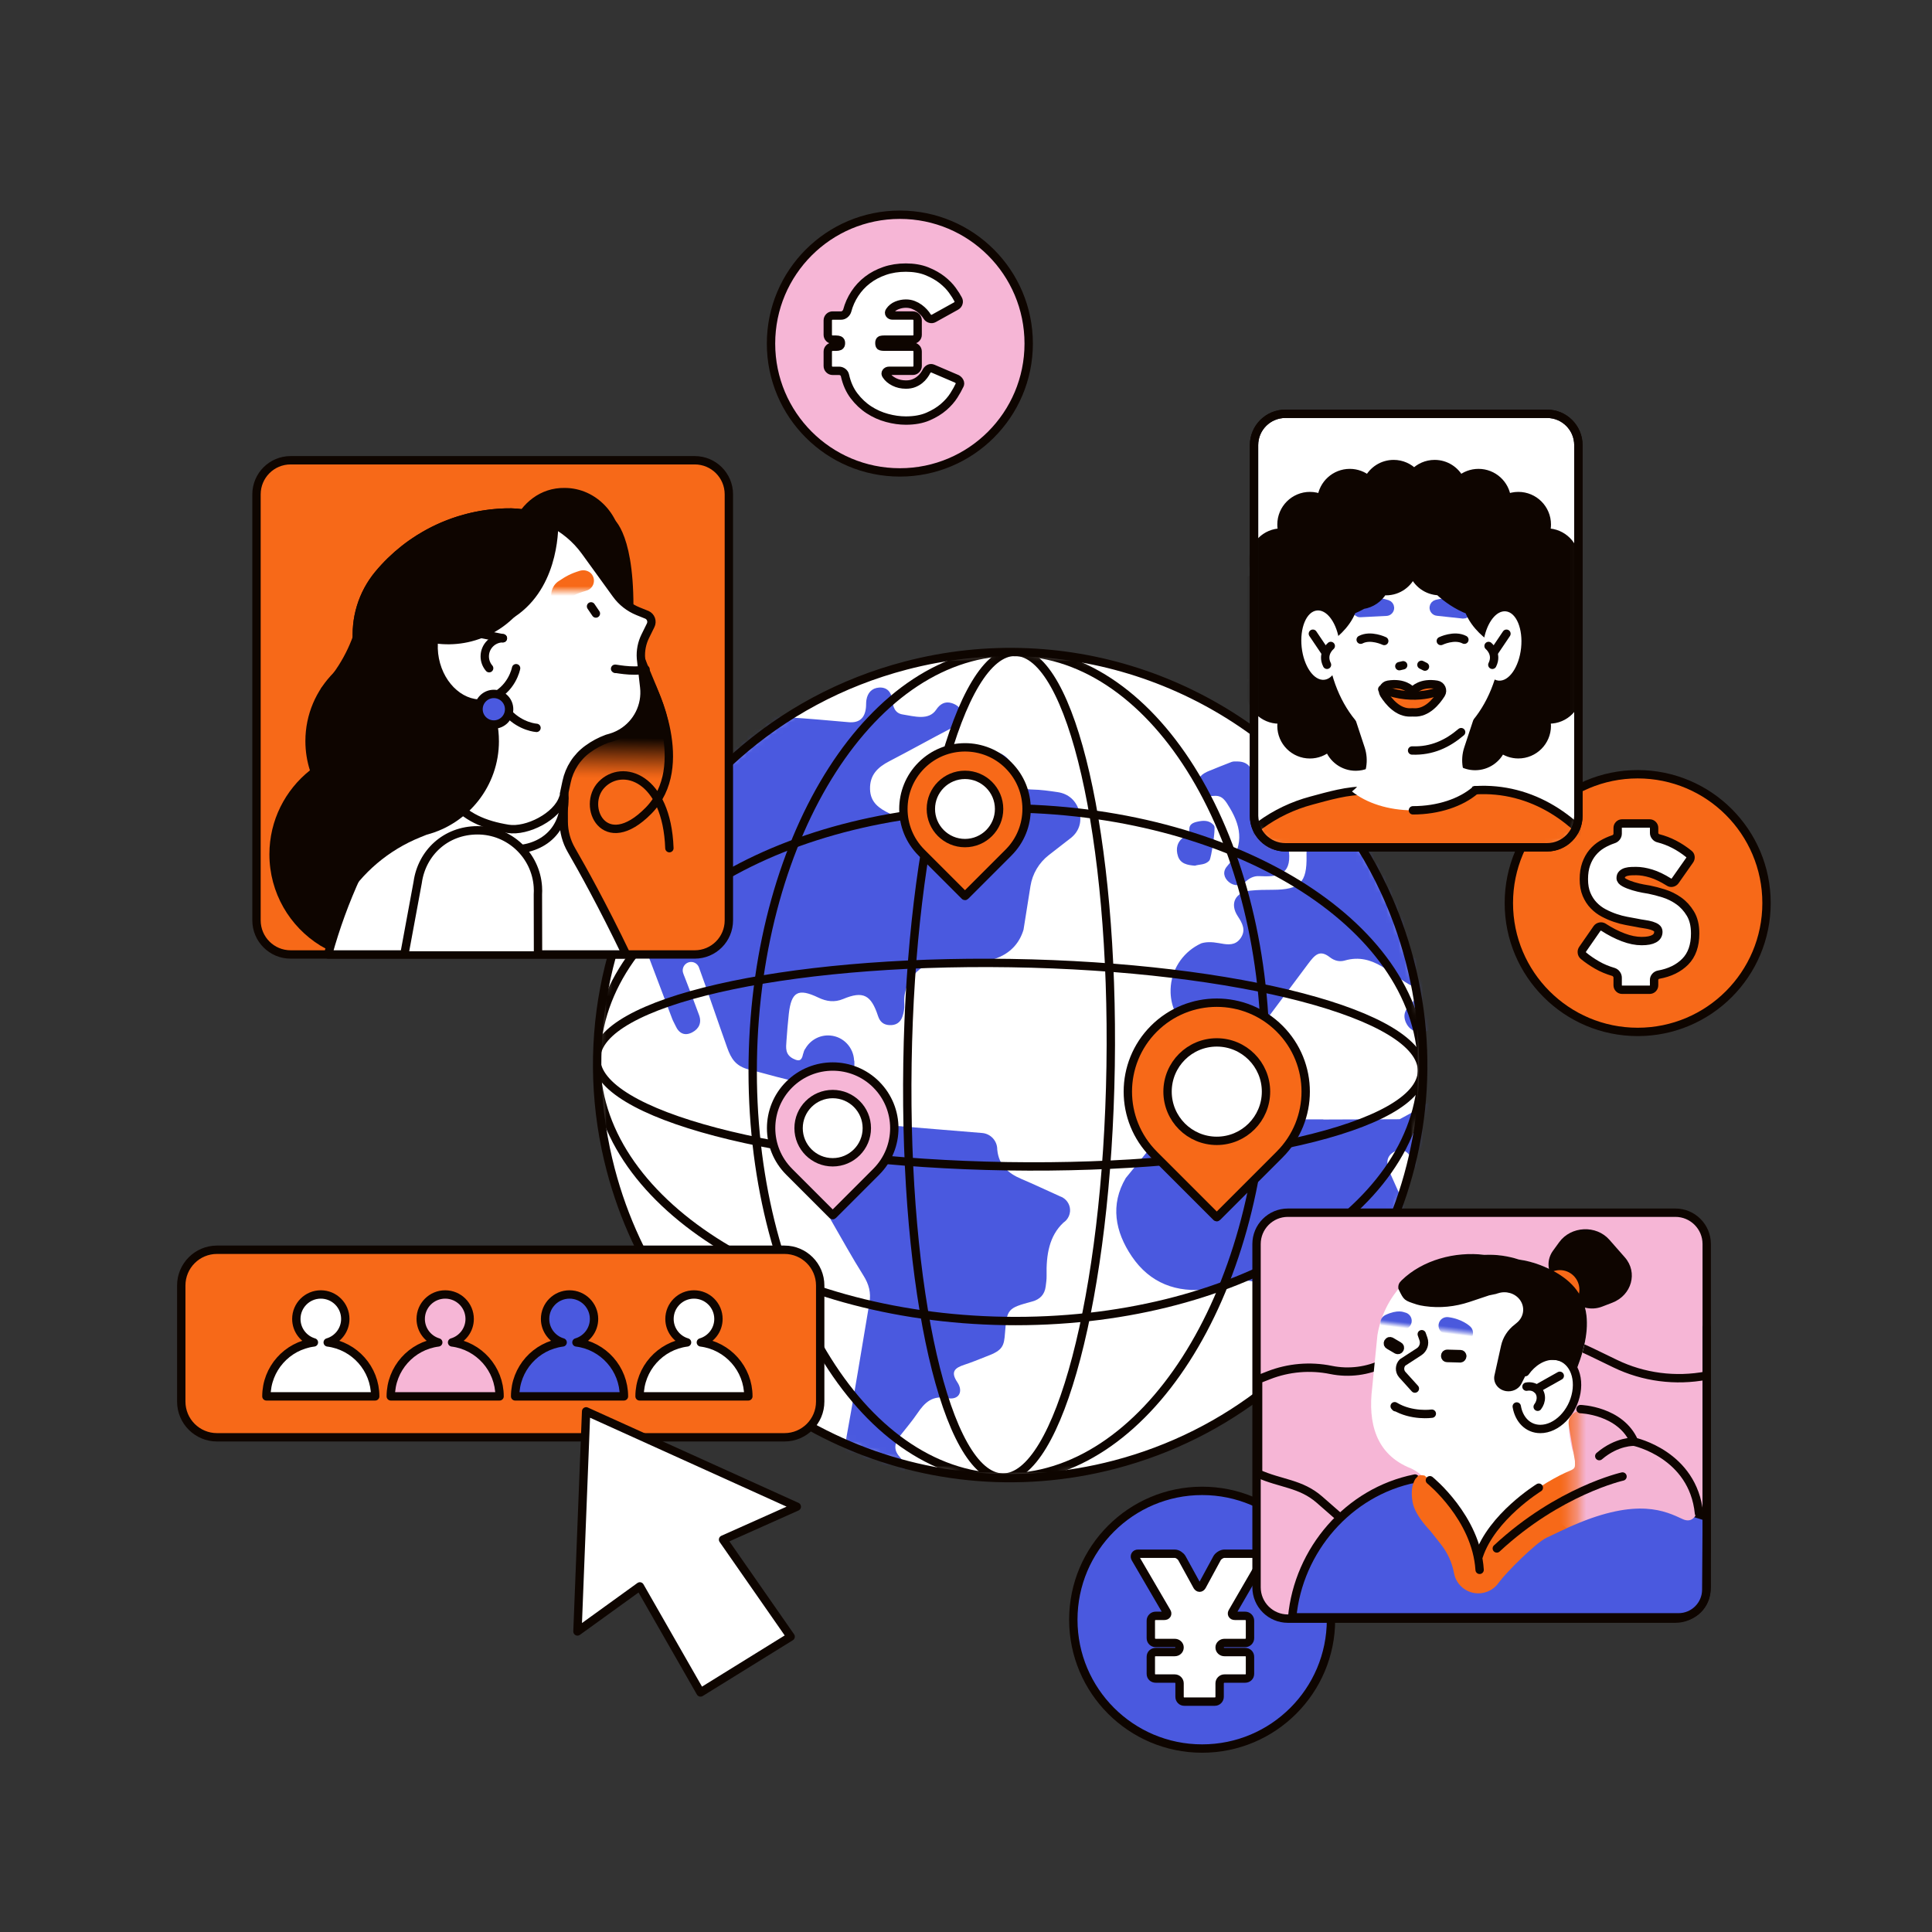 <svg xmlns="http://www.w3.org/2000/svg" width="317" height="317" viewBox="0 0 317 317" fill="none"><rect x="0" y="0" width="317" height="317" fill="#333333" stroke="none"/><path d="M148.619 109.203C137.98 111.983 128.592 117.143 120.882 123.965C117.869 126.63 115.11 129.55 112.634 132.681C100.578 147.925 95.192 168.16 99.385 188.426C99.625 189.578 99.895 190.734 100.196 191.887C101.252 195.928 102.65 199.786 104.353 203.442C117.909 232.543 150.716 248.715 182.88 240.312C201.645 235.407 216.51 223.1 225.158 207.338C233.194 192.694 235.859 175.065 231.302 157.629C230.24 153.566 228.833 149.686 227.118 146.014C224.863 141.181 222.073 136.707 218.846 132.641C202.661 112.26 175.418 102.201 148.619 109.203Z" fill="white"></path><mask id="mask0_47534_31558" style="mask-type:luminance" maskUnits="userSpaceOnUse" x="97" y="106" width="137" height="137"><path d="M148.619 109.205C137.98 111.985 128.592 117.145 120.882 123.966C117.869 126.632 115.11 129.552 112.634 132.683C100.578 147.926 95.192 168.161 99.385 188.427C99.625 189.58 99.895 190.736 100.196 191.888C101.252 195.929 102.65 199.788 104.353 203.444C117.909 232.545 150.716 248.717 182.88 240.314C201.645 235.409 216.51 223.101 225.158 207.339C233.194 192.696 235.859 175.067 231.302 157.63C230.24 153.567 228.833 149.687 227.118 146.016C224.863 141.182 222.073 136.709 218.846 132.643C202.661 112.261 175.418 102.203 148.619 109.205Z" fill="white"></path></mask><g mask="url(#mask0_47534_31558)"><path d="M370.334 120.474C364.211 120.483 367.171 115.957 365.485 114.469C365.298 114.305 365.115 114.15 364.938 113.994C363.223 112.851 360.722 113.224 358.803 113.227C356.883 113.227 355.255 113.025 354.127 114.153C353 115.28 347.7 114.914 346.194 114.914C344.693 114.914 342.951 114.92 339.947 114.923C336.943 114.926 334.852 114.845 335.101 112.506C335.346 110.167 321.019 109.005 319.6 109.089C318.084 109.176 316.785 109.881 315.794 110.692C315.62 110.857 315.437 111.012 315.245 111.161C315.232 111.174 315.223 111.18 315.223 111.18C314.636 111.633 313.986 112.043 313.378 112.472C312.517 113.078 311.532 112.91 310.827 111.997C310.1 111.059 310.327 110.18 311.088 109.415C311.765 108.741 312.536 108.154 313.241 107.508C315.62 105.33 315.608 104.513 313.179 102.252C311.299 102.299 309.42 102.342 307.541 102.386C306.922 102.817 306.78 103.501 306.512 104.153C305.04 107.732 300.787 108.415 298.224 105.52C295.693 102.656 294.487 102.802 292.735 106.256C292.301 107.117 291.592 107.219 290.778 107.232C288.259 107.272 285.74 107.278 283.224 107.393C282.226 107.44 281.608 106.958 280.94 106.365C278.691 104.361 276.629 104.979 275.995 107.828C275.958 107.996 275.973 108.176 275.976 108.35C275.986 109.055 275.51 109.81 275.029 109.757C271.342 109.353 271.932 115.243 267.952 114.46C266.53 114.181 264.995 114.432 263.51 114.491C261.957 114.55 260.864 113.926 260.873 112.311C260.882 110.732 262.01 110.416 263.433 110.521C264.461 110.599 265.514 110.316 266.551 110.353C268.002 110.409 269.27 110.294 269.285 108.437C269.301 106.377 267.788 106.399 266.34 106.399C262.762 106.402 259.186 106.43 255.608 106.415C252.048 106.399 251.352 105.834 250.345 102.302C245.372 102.333 240.399 102.361 235.428 102.392C234.515 103.454 233.397 104.271 232.297 105.128C230.632 106.43 229.355 107.903 229.147 110.304C228.849 113.749 227.159 115.116 223.689 115.482C220.26 115.846 218.604 117.368 218.284 120.449C218.001 123.167 219.551 125.233 222.661 126.032C225.438 126.746 227.265 128.088 227.566 131.253C227.759 133.294 229.271 134.583 231.406 134.378C233.586 134.17 234.869 132.729 234.82 130.517C234.773 128.597 234.903 127.113 237.187 126.535C238.265 126.261 238.566 125.047 238.311 123.91C238.218 123.487 238 123.093 237.839 122.686C235.897 117.744 236.82 115.87 241.899 114.171C242.85 113.854 243.437 114.205 243.971 114.789C244.636 115.516 244.735 116.414 244.07 117.169C243.564 117.744 242.909 118.238 242.231 118.601C240.861 119.34 240.346 120.502 240.725 121.891C241.119 123.332 242.315 123.879 243.782 123.857C244.744 123.842 245.711 123.838 246.667 123.907C247.894 123.994 248.683 124.662 248.528 125.941C248.395 127.032 247.894 128.057 246.54 127.905C244.188 127.641 242.679 128.371 242.253 130.902C242.138 131.583 241.293 131.853 240.666 132.179C236.95 134.114 233.254 136.087 229.536 138.016C226.842 139.414 225.059 138.383 224.947 135.385C224.904 134.245 225.062 133.08 224.873 131.971C224.627 130.514 223.683 129.654 222.102 129.762C220.676 129.862 219.691 130.623 219.763 132.07C219.909 135.018 219.017 136.879 215.787 137.392C214.466 137.603 214.345 139.11 214.373 140.436C214.466 144.828 213.264 145.987 208.841 145.996C207.617 145.996 206.383 146.009 205.169 146.133C202.684 146.385 201.73 148.264 203.091 150.33C203.864 151.51 204.461 152.622 203.563 153.927C203.435 154.114 203.296 154.266 203.153 154.396C202.274 155.179 201.13 154.955 199.99 154.744C198.819 154.53 197.866 154.539 197.101 154.781C196.754 154.94 196.418 155.12 196.095 155.322C193.591 156.891 191.954 159.714 192.072 162.914C192.237 167.316 195.784 170.916 200.183 171.143C203.047 171.289 205.625 170.025 207.281 167.987C207.29 167.974 207.3 167.962 207.312 167.949C207.43 167.788 207.564 167.608 207.71 167.415C209.9 164.473 214.612 158.174 214.612 158.174C215.727 156.683 216.52 155.763 218.185 157.052C218.955 157.649 219.784 157.847 220.642 157.602C225.413 156.229 228.253 160.065 231.809 161.842C232.894 162.386 232.452 163.855 231.458 164.769C230.554 165.601 230.132 166.58 230.697 167.813C231.201 168.909 232.142 169.375 233.232 169.35C234.512 169.323 235.354 168.493 235.633 167.278C236.012 165.632 236.634 164.532 238.637 164.865C239.582 165.023 240.408 164.433 240.523 163.436C240.666 162.231 240.209 161.236 239.007 160.659C236.805 159.599 234.602 158.525 232.449 157.366C231.21 156.701 229.837 155.921 230.682 154.132C231.583 152.222 232.993 153.048 234.229 153.688C237.025 155.132 239.771 156.667 242.554 158.133C243.809 158.795 244.074 159.596 243.847 161.103C243.387 164.153 244.717 165.697 246.465 169.322C246.714 169.928 247.307 170.357 248 170.357C248.916 170.357 249.656 169.614 249.656 168.698L249.718 164.849C249.855 163.274 250.392 162.187 252.42 161.939C254.517 161.678 254.968 160.379 253.803 158.562C252.852 157.083 252.144 155.611 253.15 153.936C254.169 152.24 255.794 151.877 257.676 151.995C259.323 152.097 260.982 152.023 262.631 151.939C263.849 151.88 265.126 152.088 265.688 153.079C267.213 155.763 269.608 155.533 272.072 155.421C273.007 155.381 274.044 155.12 274.843 155.841C275.458 156.394 275.722 157.142 275.504 157.993C275.206 159.14 274.324 159.463 273.296 159.463C268.856 159.475 264.414 159.516 259.978 159.422C258.099 159.382 256.67 159.547 256.577 161.926C256.54 162.892 255.474 163.231 254.747 163.672C253.61 164.362 253.113 165.38 253.501 166.558C253.874 167.685 254.62 168.58 255.993 168.58L260.124 168.577C260.848 168.577 261.177 168.378 261.299 167.704C261.643 165.806 262.787 165.368 264.104 165.328H264.116C264.256 165.325 264.402 165.325 264.545 165.328L269.45 165.321V165.343C270.761 165.405 272.037 165.744 273.19 166.965C274.902 168.779 274.606 170.773 274.582 172.842C274.805 175.206 273.808 177.098 271.612 177.691C266.359 179.108 260.997 180.248 255.567 180.521C255.443 180.527 255.316 180.54 255.191 180.543C253.169 180.633 251.075 179.319 249.034 178.583C247.407 177.992 245.85 177.16 244.188 176.7C242.586 176.253 241.094 176.644 239.712 177.502C239.591 177.582 239.473 177.663 239.352 177.741C238.625 178.222 237.882 178.707 237.156 179.17C234.397 180.931 231.868 182.438 231.396 182.696C230.728 183.059 230.399 183.23 229.647 183.643C225.479 183.652 221.307 183.671 217.138 183.69C217.128 183.674 217.119 183.665 217.119 183.665H214.24C214.24 183.665 211.484 183.789 210.313 181.667C208.974 179.247 206.467 179.611 205.886 179.614H205.594H203.675H201.541C198.304 179.62 195.207 180.937 192.961 183.267L192.488 183.755L184.716 193.288C182.132 197.672 182.964 202.104 185.707 206.152C188.705 210.576 193.069 212.16 198.257 211.539C199.717 211.365 201.152 210.889 202.569 210.448C204.706 209.784 206.604 210.141 208.067 211.818C209.589 213.558 209.418 215.456 208.288 217.41C206.48 220.532 206.635 222.246 208.778 224.809C211.708 228.313 211.966 230.708 209.067 234.113C206.852 236.716 206.703 239.092 208.142 242.044C209.481 244.79 213.134 252.876 214.199 255.749C214.848 257.815 216.781 259.312 219.058 259.309C221.359 259.306 223.298 257.774 223.922 255.671C226.678 250.596 231.418 241.267 234.13 236.169C235.211 234.138 235.025 232.122 233.738 230.221C231.791 227.347 231.831 225.219 234.077 222.647C237.19 219.09 240.364 215.589 243.533 212.082C244.251 211.287 245.04 210.529 244.564 209.33C244.074 208.081 242.878 208.389 241.824 208.563C236.73 209.408 236.348 210.458 232.35 202.017L228.184 192.701C227.523 191.294 227.218 189.834 228.731 188.995C230.343 188.101 231.294 189.294 231.934 190.688C233.835 194.817 235.416 197.917 237.174 202.104C238.146 204.422 240.74 205.139 242.756 203.86C244.897 202.502 246.198 201.899 248.339 200.542C250.398 199.234 251.386 197.165 250.712 194.898C250.044 192.655 248.441 190.943 245.767 190.884C244.977 190.865 244.188 190.915 243.403 190.875C242.399 190.825 241.483 190.524 241.057 189.499C240.725 188.7 240.868 187.942 241.523 187.34C242.356 186.576 243.294 186.684 244.216 187.113L256.636 191.741C263.787 193.981 265.312 201.35 267.611 208.019C267.62 208.053 267.636 208.075 267.648 208.106C267.971 209.032 268.844 209.697 269.875 209.693C271.183 209.693 272.239 208.631 272.239 207.32L272.941 199.455C273.243 195.833 275.417 194.516 277.53 194.429C279.791 194.335 281.372 195.096 282.537 196.911L285.075 202.946C285.075 202.946 285.867 205.18 287.775 205.177C289.682 205.174 290.042 203.794 290.039 202.906C290.039 202.017 290.014 184.659 290.014 184.659C290.014 184.659 289.741 181.686 291.918 180.002C291.931 179.993 294.708 178.281 297.01 180.617C297.01 180.617 297.013 180.617 297.016 180.617C297.209 180.841 297.42 181.006 297.647 181.13C298.013 181.354 298.37 181.45 298.712 181.447C299.119 181.503 299.554 181.512 300.001 181.537C301.511 181.624 303.356 180.956 304.294 182.615C305.963 187.231 310.38 190.527 315.564 190.521C321.367 190.511 338.021 186.37 339.108 180.885C339.589 180.092 339.58 178.896 339.502 176.666C339.459 175.386 339.664 174.37 340.316 173.237C341.637 170.947 341.45 168.273 339.447 166.772C337.309 165.172 337.959 164.06 339.046 162.551C339.471 161.96 339.819 161.351 339.44 160.625C339.08 159.932 338.425 160.059 337.825 160.168C336.763 160.357 335.61 161.162 334.775 159.829C334.629 159.593 334.874 158.779 335.101 158.702C336.427 158.245 337.695 157.083 339.232 158.307C340.378 159.217 341.478 160.292 343.106 160.292C344.709 159.68 343.653 160.274 343.618 161.951C343.597 163.085 343.504 164.247 343.687 165.353C343.945 166.906 345.097 167.446 346.591 167.397C348.107 167.347 348.176 166.406 348.07 165.213C348.026 164.737 348.269 164.184 348.517 163.743C349.409 162.159 349.135 160.926 347.551 160.006C345.989 159.099 345.336 158.248 347.477 157.155C348.71 156.524 349.769 155.564 350.946 154.819C354.04 152.859 356.619 150.687 355.687 146.397C355.488 145.49 355.535 144.024 356.945 143.912C358.191 143.816 358.312 145.148 358.486 146.028C358.886 148.04 360.107 149.062 361.99 148.519C363.965 147.947 363.819 146.164 363.294 144.583C362.717 142.847 362.005 141.15 361.285 139.464C359.896 136.217 359.001 135.947 356.001 137.774C353.516 139.287 351.142 139.06 349.359 137.143C347.579 135.227 347.39 132.698 348.884 130.405C349.912 128.824 351.403 128.094 353.276 128.104C355.274 128.116 357.274 128.085 359.272 128.128C361.583 128.178 363.841 128.33 364.711 125.367C365.028 124.289 366.143 124.342 366.83 125.097C367.845 126.215 368.864 126.793 370.11 126.414C370.362 126.289 370.607 126.187 370.849 126.091C370.955 126.032 371.064 125.963 371.172 125.889C371.374 125.755 371.604 125.696 371.84 125.705H371.843C373.341 125.081 376.453 120.462 370.331 120.471L370.334 120.474Z" fill="#4A59DF"></path><path d="M199.156 130.593C200.569 130.453 201.082 131.397 201.784 132.562C203.834 135.967 204.027 139.054 201.321 142.161C200.569 143.021 200.815 144.034 201.632 144.724C202.443 145.407 203.576 145.407 204.285 144.736C204.993 144.068 205.739 143.714 206.587 143.754C209.46 143.891 211.914 143.736 211.492 139.744C211.417 139.03 212.287 138.25 212.576 137.452C213.085 136.051 212.448 134.836 211.178 134.528C207.404 133.612 206.919 130.301 205.878 127.483C205.335 126.014 204.838 124.936 202.977 124.939C202.769 124.951 202.393 124.899 202.082 125.017C200.858 125.47 199.659 125.986 198.445 126.464C197.308 126.911 196.311 127.598 196.596 128.937C196.857 130.161 197.792 130.729 199.153 130.593H199.156Z" fill="#4A59DF"></path><path d="M196.063 142.041C196.82 141.793 197.79 141.954 198.442 141.172C198.756 140.799 199.464 135.978 199.243 135.54C199.191 135.437 199.11 135.347 199.029 135.266C198.299 134.555 197.408 134.62 196.525 134.807C195.823 134.956 195.093 135.207 195.14 136.124C195.174 136.81 194.696 137.025 194.267 137.323C193.124 138.112 192.888 139.255 193.273 140.463C193.674 141.725 194.826 141.951 196.066 142.041H196.063Z" fill="#4A59DF"></path><path d="M174.343 196.475C174.343 196.475 174.318 196.459 174.305 196.453C174.218 196.416 174.131 196.375 174.044 196.338C174.026 196.329 174.004 196.326 173.982 196.316C171.836 195.36 169.714 194.338 167.549 193.424C165.402 192.517 163.883 191.122 163.641 188.727C163.641 188.69 163.629 188.662 163.626 188.628C163.644 187.218 162.569 186.019 161.147 185.901L142.763 184.388C140.237 184.18 139.691 182.713 139.597 181.813L140.188 174.655L140.181 174.121C140.169 174.068 140.15 174.028 140.138 173.978C140.032 171.856 138.389 170.083 136.215 169.906C134.5 169.766 132.947 170.657 132.142 172.058C132.033 172.195 131.943 172.347 131.897 172.524C131.881 172.58 131.869 172.63 131.853 172.683C131.779 172.888 131.716 173.099 131.67 173.32C131.456 173.947 131.148 174.22 130.148 173.708C128.812 173.021 128.955 171.931 129.039 170.8C129.147 169.325 129.259 167.846 129.424 166.374C129.834 162.721 130.952 162.093 134.273 163.683C135.621 164.33 136.932 164.504 138.346 163.913C141.601 162.556 142.918 163.205 144.064 166.703C144.363 167.607 144.906 168.132 145.891 168.197C146.957 168.272 147.711 167.806 148.053 166.846C148.286 166.19 148.426 165.445 148.376 164.758C148.376 164.727 148.373 164.693 148.37 164.662C148.121 160.568 151.625 157.235 155.707 157.645L157.512 157.825C162.442 158.319 166.645 156.856 167.94 152.538L169.077 145.387C169.397 143.374 170.472 141.557 172.081 140.308L175.806 137.413C177.182 136.248 177.545 134.629 177.048 133.011C176.551 131.386 175.343 130.243 173.56 129.976C172.168 129.771 170.758 129.566 169.354 129.544C167.459 129.51 166.692 128.662 166.418 126.776C165.955 123.617 162.687 122.309 159.954 123.968C158.186 125.04 158.109 126.826 157.829 128.559C157.608 129.923 158.14 131.563 156.981 132.588C155.291 134.083 154.387 135.769 154.468 138.052C154.521 139.5 153.843 140.578 152.206 140.469C150.445 140.354 149.954 139.068 150.203 137.602C150.489 135.915 149.734 135.086 148.317 134.53C147.528 134.219 146.755 133.865 145.994 133.492C144.291 132.666 142.806 131.703 142.754 129.482C142.698 127.149 144.005 125.894 145.903 124.909C149.345 123.123 152.731 121.231 156.167 119.436C157.142 118.923 157.745 118.162 157.757 117.137C157.77 116.199 157.012 115.63 156.155 115.363C155.046 115.018 154.222 115.528 153.623 116.426C152.383 118.286 150.004 117.519 148.121 117.23C146.801 117.028 146.506 115.947 146.369 114.711C146.245 113.555 145.515 112.72 144.232 112.816C143.033 112.906 142.347 113.686 142.157 114.866C142.092 115.283 142.126 115.714 142.079 116.137C141.89 117.839 140.98 118.65 139.225 118.495C135.994 118.209 132.76 117.92 129.523 117.709C128.405 117.634 127.669 117.05 127.591 116.103C127.38 113.633 126.041 112.953 123.755 112.981C121.527 113.012 119.306 112.95 118.396 110.042C117.967 108.663 116.349 108.032 114.746 107.908C111.168 107.635 107.595 107.293 104.02 106.976C101.177 106.752 98.332 106.532 95.486 106.308C93.035 106.119 90.581 105.963 88.137 105.721C86.344 105.544 84.53 105.764 83.604 107.318C82.582 109.036 81.433 109.576 79.51 109.371C78.224 109.234 77.165 109.986 77.183 111.514C77.202 112.869 78.035 113.506 79.321 113.633C80.162 113.717 81.038 113.692 81.834 113.931C82.986 114.279 83.903 115.015 83.548 116.398C83.225 117.656 82.216 118.327 80.992 118.094C78.982 117.705 76.957 118.025 74.962 117.718C74.885 118.724 74.807 119.728 74.729 120.734C75.428 120.79 76.127 120.834 76.826 120.905C78.224 121.048 78.939 121.921 78.65 123.216C78.398 124.328 77.699 125.27 76.242 125.052C75.624 124.962 74.981 125.006 74.35 124.987C74.282 125.962 74.217 126.938 74.148 127.913C75.021 129.693 76.438 129.572 77.913 128.901C82.088 127 86.236 125.043 90.401 123.123C93.775 121.567 97.167 122.486 100.513 123.204C101.768 123.471 102.345 124.748 102.672 125.9C103.942 130.361 105.163 134.837 106.322 139.329C106.688 140.755 105.964 142.001 105.032 142.992C103.137 145.005 102.746 147.244 103.706 149.779C105.896 155.576 108.089 161.372 110.292 167.163C110.441 167.557 110.667 167.921 110.841 168.309C111.404 169.573 112.357 170.03 113.584 169.387C114.684 168.812 115.162 167.806 114.706 166.56C113.932 164.445 113.125 162.338 112.308 160.235C112.236 160.052 112.152 159.863 112.099 159.679C112.016 159.446 111.991 159.192 112.05 158.924C112.183 158.309 112.736 157.847 113.367 157.837C114.032 157.825 114.566 158.272 114.727 158.859C114.727 158.862 114.727 158.865 114.731 158.869C116.085 162.575 117.992 168.194 119.322 171.912C119.956 173.683 120.701 174.95 122.932 175.5C125.221 176.063 126.877 176.572 128.865 177.047C130.082 177.336 131.272 177.582 131.294 178.952L130.946 183.198C130.753 185.537 132.44 187.594 134.745 187.895L134.739 187.904C134.739 187.904 137.265 188.289 137.081 190.961C136.817 193.996 136.544 197.031 136.274 200.066C138.063 203.15 139.774 206.282 141.676 209.298C142.573 210.721 142.937 212.109 142.66 213.728C141.381 221.273 140.175 228.837 138.79 236.364C138.46 238.132 138.439 239.713 139.02 241.412C140.262 244.208 142.291 245.603 145.223 248.492L146.071 249.343C146.071 249.343 146.087 249.361 146.096 249.368L149.445 252.732C150.175 253.465 151.358 253.465 152.091 252.738C152.821 252.008 152.825 250.825 152.095 250.095L147.91 245.892C146.649 244.59 146.258 243.453 147.916 242.13C148.91 241.307 148.441 239.971 147.572 238.989C146.54 237.827 146.817 236.687 147.696 235.569C148.662 234.342 149.675 233.149 150.551 231.86C151.743 230.099 152.989 228.909 155.456 229.403C157.298 229.772 158.13 228.353 157.074 226.787C155.894 225.035 156.717 224.426 158.248 223.923C159.447 223.529 160.46 223.109 161.833 222.566C164.595 221.565 164.741 220.807 164.902 218.692C165.204 214.74 165.384 214.626 169.341 213.554C170.637 213.203 171.401 212.417 171.575 211.084C171.649 210.494 171.739 209.901 171.724 209.31C171.649 205.9 172.146 202.79 174.486 200.606C174.663 200.488 174.821 200.348 174.964 200.19C175.299 199.811 175.523 199.326 175.57 198.783C175.65 197.814 175.144 196.938 174.355 196.484L174.343 196.475Z" fill="#4A59DF"></path><path d="M207.619 175.344C208.2 137.929 189.843 107.306 166.618 106.945C143.393 106.584 124.095 136.622 123.513 174.037C122.932 211.452 141.289 242.076 164.514 242.436C187.739 242.797 207.037 212.759 207.619 175.344Z" stroke="#0E0500" stroke-width="1.372" stroke-linecap="round" stroke-linejoin="round"></path><path d="M182.23 174.95C182.811 137.535 175.82 107.088 166.616 106.945C157.411 106.802 149.477 137.017 148.896 174.432C148.315 211.847 155.306 242.294 164.511 242.437C173.716 242.58 181.649 212.365 182.23 174.95Z" stroke="#0E0500" stroke-width="1.372" stroke-linecap="round" stroke-linejoin="round"></path><path d="M233.317 175.743C233.677 152.518 203.639 133.219 166.224 132.638C128.809 132.057 98.186 150.413 97.825 173.638C97.464 196.863 127.503 216.162 164.918 216.743C202.333 217.325 232.956 198.968 233.317 175.743Z" stroke="#0E0500" stroke-width="1.372" stroke-linecap="round" stroke-linejoin="round"></path><path d="M233.313 175.742C233.456 166.537 203.241 158.604 165.826 158.023C128.411 157.441 97.964 164.432 97.821 173.637C97.678 182.842 127.893 190.775 165.308 191.357C202.723 191.938 233.17 184.947 233.313 175.742Z" stroke="#0E0500" stroke-width="1.372" stroke-linecap="round" stroke-linejoin="round"></path></g><path d="M148.619 109.203C137.98 111.983 128.592 117.143 120.882 123.965C117.869 126.63 115.11 129.55 112.634 132.681C100.578 147.925 95.192 168.16 99.385 188.426C99.625 189.578 99.895 190.734 100.196 191.887C101.252 195.928 102.65 199.786 104.353 203.442C117.909 232.543 150.716 248.715 182.88 240.312C201.645 235.407 216.51 223.1 225.158 207.338C233.194 192.694 235.859 175.065 231.302 157.629C230.24 153.566 228.833 149.686 227.118 146.014C224.863 141.181 222.073 136.707 218.846 132.641C202.661 112.26 175.418 102.201 148.619 109.203Z" stroke="#0E0500" stroke-width="1.372" stroke-linecap="round" stroke-linejoin="round"></path><path d="M165.487 125.584C161.538 121.635 155.136 121.635 151.188 125.584C147.24 129.532 147.24 135.934 151.188 139.883C151.2 139.895 151.213 139.907 151.225 139.92C151.225 139.92 151.225 139.92 151.225 139.923L158.295 146.993C158.317 147.015 158.351 147.015 158.373 146.993L165.443 139.923C165.443 139.923 165.443 139.923 165.443 139.92C165.456 139.907 165.468 139.895 165.48 139.883C169.429 135.934 169.429 129.532 165.48 125.584H165.487Z" fill="#F76918"></path><path d="M165.487 125.584C161.538 121.635 155.136 121.635 151.188 125.584C147.24 129.532 147.24 135.934 151.188 139.883C151.2 139.895 151.213 139.907 151.225 139.92C151.225 139.92 151.225 139.92 151.225 139.923L158.295 146.993C158.317 147.015 158.351 147.015 158.373 146.993L165.443 139.923C165.443 139.923 165.443 139.923 165.443 139.92C165.456 139.907 165.468 139.895 165.48 139.883C169.429 135.934 169.429 129.532 165.48 125.584H165.487Z" stroke="#0E0500" stroke-width="1.372" stroke-linecap="round" stroke-linejoin="round"></path><path d="M158.332 138.333C161.424 138.333 163.93 135.827 163.93 132.735C163.93 129.643 161.424 127.137 158.332 127.137C155.241 127.137 152.734 129.643 152.734 132.735C152.734 135.827 155.241 138.333 158.332 138.333Z" fill="white"></path><path d="M158.332 138.333C161.424 138.333 163.93 135.827 163.93 132.735C163.93 129.643 161.424 127.137 158.332 127.137C155.241 127.137 152.734 129.643 152.734 132.735C152.734 135.827 155.241 138.333 158.332 138.333Z" stroke="#0E0500" stroke-width="1.372" stroke-linecap="round" stroke-linejoin="round"></path><path d="M143.783 177.957C139.835 174.009 133.433 174.009 129.485 177.957C125.536 181.906 125.536 188.308 129.485 192.256C129.497 192.269 129.509 192.281 129.522 192.293C129.522 192.293 129.522 192.293 129.522 192.296L136.592 199.367C136.614 199.388 136.648 199.388 136.67 199.367L143.74 192.296C143.74 192.296 143.74 192.296 143.74 192.293C143.752 192.281 143.765 192.269 143.777 192.256C147.725 188.308 147.725 181.906 143.777 177.957H143.783Z" fill="#F6B6D6"></path><path d="M143.783 177.957C139.835 174.009 133.433 174.009 129.485 177.957C125.536 181.906 125.536 188.308 129.485 192.256C129.497 192.269 129.509 192.281 129.522 192.293C129.522 192.293 129.522 192.293 129.522 192.296L136.592 199.367C136.614 199.388 136.648 199.388 136.67 199.367L143.74 192.296C143.74 192.296 143.74 192.296 143.74 192.293C143.752 192.281 143.765 192.269 143.777 192.256C147.725 188.308 147.725 181.906 143.777 177.957H143.783Z" stroke="#0E0500" stroke-width="1.372" stroke-linecap="round" stroke-linejoin="round"></path><path d="M136.629 190.706C139.721 190.706 142.227 188.2 142.227 185.108C142.227 182.017 139.721 179.511 136.629 179.511C133.537 179.511 131.031 182.017 131.031 185.108C131.031 188.2 133.537 190.706 136.629 190.706Z" fill="white"></path><path d="M136.629 190.706C139.721 190.706 142.227 188.2 142.227 185.108C142.227 182.017 139.721 179.511 136.629 179.511C133.537 179.511 131.031 182.017 131.031 185.108C131.031 188.2 133.537 190.706 136.629 190.706Z" stroke="#0E0500" stroke-width="1.372" stroke-linecap="round" stroke-linejoin="round"></path><path d="M209.963 168.793C204.266 163.096 195.028 163.096 189.328 168.793C183.63 174.491 183.63 183.729 189.328 189.429C189.346 189.448 189.365 189.463 189.383 189.482C189.383 189.482 189.383 189.485 189.383 189.488L199.588 199.693C199.619 199.724 199.672 199.724 199.703 199.693L209.908 189.488C209.908 189.488 209.908 189.485 209.908 189.482C209.926 189.463 209.945 189.448 209.963 189.429C215.661 183.732 215.661 174.494 209.963 168.793Z" fill="#F76918"></path><path d="M209.963 168.793C204.266 163.096 195.028 163.096 189.328 168.793C183.63 174.491 183.63 183.729 189.328 189.429C189.346 189.448 189.365 189.463 189.383 189.482C189.383 189.482 189.383 189.485 189.383 189.488L199.588 199.693C199.619 199.724 199.672 199.724 199.703 199.693L209.908 189.488C209.908 189.488 209.908 189.485 209.908 189.482C209.926 189.463 209.945 189.448 209.963 189.429C215.661 183.732 215.661 174.494 209.963 168.793Z" stroke="#0E0500" stroke-width="1.372" stroke-linecap="round" stroke-linejoin="round"></path><path d="M199.647 187.189C204.108 187.189 207.724 183.573 207.724 179.112C207.724 174.652 204.108 171.036 199.647 171.036C195.186 171.036 191.57 174.652 191.57 179.112C191.57 183.573 195.186 187.189 199.647 187.189Z" fill="white"></path><path d="M199.647 187.189C204.108 187.189 207.724 183.573 207.724 179.112C207.724 174.652 204.108 171.036 199.647 171.036C195.186 171.036 191.57 174.652 191.57 179.112C191.57 183.573 195.186 187.189 199.647 187.189Z" stroke="#0E0500" stroke-width="1.372" stroke-linecap="round" stroke-linejoin="round"></path><path d="M147.647 77.511C159.322 77.511 168.786 68.047 168.786 56.372C168.786 44.697 159.322 35.233 147.647 35.233C135.972 35.233 126.508 44.697 126.508 56.372C126.508 68.047 135.972 77.511 147.647 77.511Z" fill="#F6B6D6"></path><path d="M147.647 77.511C159.322 77.511 168.786 68.047 168.786 56.372C168.786 44.697 159.322 35.233 147.647 35.233C135.972 35.233 126.508 44.697 126.508 56.372C126.508 68.047 135.972 77.511 147.647 77.511Z" stroke="#0E0500" stroke-width="1.372" stroke-linecap="round" stroke-linejoin="round"></path><path d="M157.429 63.228C157.23 63.672 156.925 64.219 156.515 64.871C156.105 65.523 155.552 66.154 154.856 66.763C154.161 67.372 153.3 67.897 152.284 68.341C151.265 68.782 150.048 69.006 148.634 69.006C147.637 69.006 146.609 68.863 145.546 68.574C144.484 68.288 143.493 67.844 142.577 67.247C141.657 66.651 140.846 65.887 140.138 64.958C139.43 64.029 138.933 62.911 138.644 61.606C138.601 61.386 138.483 61.202 138.296 61.059C138.107 60.916 137.902 60.845 137.681 60.845H136.619C136.398 60.845 136.209 60.767 136.053 60.612C135.898 60.457 135.82 60.27 135.82 60.047V57.689C135.82 57.468 135.898 57.279 136.053 57.123C136.209 56.968 136.395 56.891 136.619 56.891H137.184C137.405 56.891 137.594 56.856 137.749 56.791C137.905 56.726 137.982 56.558 137.982 56.294C137.982 56.052 137.905 55.897 137.749 55.828C137.594 55.763 137.405 55.729 137.184 55.729H136.619C136.398 55.729 136.209 55.651 136.053 55.496C135.898 55.34 135.82 55.154 135.82 54.93V52.573C135.82 52.352 135.898 52.163 136.053 52.007C136.209 51.852 136.395 51.774 136.619 51.774H138.013C138.234 51.774 138.439 51.697 138.629 51.541C138.815 51.386 138.945 51.2 139.011 50.976C139.275 49.979 139.691 49.05 140.256 48.186C140.822 47.323 141.511 46.577 142.331 45.947C143.148 45.316 144.09 44.819 145.152 44.453C146.214 44.086 147.376 43.906 148.637 43.906C149.899 43.906 151.088 44.105 152.073 44.502C153.058 44.9 153.893 45.372 154.58 45.913C155.266 46.456 155.826 47.025 156.257 47.621C156.689 48.218 157.003 48.718 157.205 49.115C157.317 49.314 157.338 49.519 157.27 49.73C157.205 49.941 157.071 50.1 156.872 50.212L153.222 52.237C153.024 52.349 152.819 52.371 152.607 52.302C152.396 52.237 152.238 52.116 152.126 51.936C151.992 51.715 151.815 51.482 151.595 51.24C151.374 50.998 151.119 50.771 150.83 50.56C150.542 50.349 150.215 50.171 149.852 50.029C149.485 49.886 149.082 49.814 148.64 49.814C148.131 49.814 147.634 49.914 147.146 50.112C146.659 50.311 146.273 50.622 145.984 51.041C145.851 51.218 145.842 51.386 145.95 51.538C146.062 51.694 146.227 51.771 146.447 51.771H149.768C149.989 51.771 150.178 51.849 150.333 52.004C150.489 52.16 150.566 52.346 150.566 52.569V54.927C150.566 55.148 150.489 55.337 150.333 55.493C150.178 55.648 149.992 55.726 149.768 55.726H145.087C144.866 55.726 144.677 55.747 144.521 55.791C144.366 55.834 144.288 56.002 144.288 56.288C144.288 56.599 144.366 56.776 144.521 56.819C144.677 56.863 144.863 56.884 145.087 56.884H149.768C149.989 56.884 150.178 56.962 150.333 57.117C150.489 57.273 150.566 57.462 150.566 57.683V60.041C150.566 60.261 150.489 60.45 150.333 60.606C150.178 60.761 149.992 60.839 149.768 60.839H145.885C145.665 60.839 145.497 60.916 145.388 61.072C145.276 61.227 145.289 61.392 145.422 61.569C145.711 62.013 146.14 62.377 146.718 62.665C147.292 62.954 147.935 63.097 148.644 63.097C149.131 63.097 149.557 63.026 149.92 62.883C150.287 62.74 150.607 62.557 150.883 62.336C151.16 62.116 151.393 61.876 151.579 61.622C151.766 61.367 151.918 61.131 152.026 60.907C152.138 60.708 152.287 60.565 152.474 60.475C152.66 60.388 152.856 60.388 153.055 60.475L157.006 62.168C157.205 62.28 157.354 62.432 157.453 62.634C157.553 62.833 157.547 63.032 157.438 63.231L157.429 63.228Z" fill="white" stroke="#0E0500" stroke-width="1.372" stroke-linecap="round" stroke-linejoin="round"></path><path d="M197.249 286.899C208.923 286.899 218.388 277.435 218.388 265.76C218.388 254.085 208.923 244.621 197.249 244.621C185.574 244.621 176.109 254.085 176.109 265.76C176.109 277.435 185.574 286.899 197.249 286.899Z" fill="#4A59DF"></path><path d="M197.249 286.899C208.923 286.899 218.388 277.435 218.388 265.76C218.388 254.085 208.923 244.621 197.249 244.621C185.574 244.621 176.109 254.085 176.109 265.76C176.109 277.435 185.574 286.899 197.249 286.899Z" stroke="#0E0500" stroke-width="1.372" stroke-linecap="round" stroke-linejoin="round"></path><path d="M202.64 265.126H204.299C204.519 265.126 204.709 265.203 204.864 265.359C205.02 265.514 205.097 265.704 205.097 265.924V268.779C205.097 268.999 205.02 269.189 204.864 269.344C204.709 269.5 204.519 269.577 204.299 269.577H200.913C200.692 269.577 200.503 269.649 200.348 269.792C200.192 269.934 200.115 270.108 200.115 270.307C200.115 270.528 200.192 270.711 200.348 270.854C200.503 270.997 200.689 271.068 200.913 271.068H204.299C204.519 271.068 204.709 271.14 204.864 271.283C205.02 271.426 205.097 271.621 205.097 271.864V274.619C205.097 274.861 205.02 275.057 204.864 275.2C204.709 275.343 204.519 275.414 204.299 275.414H200.913C200.692 275.414 200.503 275.492 200.348 275.647C200.192 275.802 200.115 275.992 200.115 276.212V278.403C200.115 278.623 200.037 278.813 199.882 278.968C199.726 279.123 199.537 279.201 199.313 279.201H194.343C194.097 279.201 193.902 279.123 193.759 278.968C193.613 278.813 193.541 278.626 193.541 278.403V276.212C193.541 275.992 193.464 275.802 193.308 275.647C193.153 275.492 192.964 275.414 192.743 275.414H189.624C189.404 275.414 189.214 275.343 189.059 275.2C188.904 275.057 188.826 274.864 188.826 274.619V271.864C188.826 271.621 188.904 271.426 189.059 271.283C189.214 271.14 189.401 271.068 189.624 271.068H192.743C192.964 271.068 193.153 270.997 193.308 270.854C193.464 270.711 193.541 270.528 193.541 270.307C193.541 270.108 193.464 269.938 193.308 269.792C193.153 269.649 192.964 269.577 192.743 269.577H189.624C189.404 269.577 189.214 269.5 189.059 269.344C188.904 269.189 188.826 269.003 188.826 268.779V265.924C188.826 265.704 188.904 265.514 189.059 265.359C189.214 265.203 189.401 265.126 189.624 265.126H191.019C191.24 265.126 191.389 265.061 191.466 264.927C191.544 264.793 191.528 264.638 191.417 264.461L186.303 255.698C186.192 255.499 186.182 255.322 186.269 255.167C186.359 255.011 186.512 254.934 186.735 254.934H192.743C192.964 254.934 193.184 255.005 193.408 255.148C193.628 255.291 193.796 255.452 193.908 255.629L196.443 260.242C196.555 260.42 196.682 260.506 196.828 260.506C196.974 260.506 197.101 260.42 197.213 260.242L199.714 255.629C199.826 255.452 199.997 255.291 200.23 255.148C200.462 255.005 200.689 254.934 200.91 254.934H206.883C207.126 254.934 207.287 255.011 207.365 255.167C207.443 255.322 207.427 255.499 207.315 255.698L202.236 264.461C202.124 264.638 202.109 264.793 202.187 264.927C202.264 265.061 202.413 265.126 202.634 265.126H202.64Z" fill="white" stroke="#0E0500" stroke-width="1.372" stroke-linecap="round" stroke-linejoin="round"></path><path d="M268.709 169.315C280.384 169.315 289.849 159.851 289.849 148.176C289.849 136.501 280.384 127.037 268.709 127.037C257.035 127.037 247.57 136.501 247.57 148.176C247.57 159.851 257.035 169.315 268.709 169.315Z" fill="#F76918"></path><path d="M268.709 169.315C280.384 169.315 289.849 159.851 289.849 148.176C289.849 136.501 280.384 127.037 268.709 127.037C257.035 127.037 247.57 136.501 247.57 148.176C247.57 159.851 257.035 169.315 268.709 169.315Z" stroke="#0E0500" stroke-width="1.372" stroke-linecap="round" stroke-linejoin="round"></path><path d="M266.16 135.113H270.671C270.873 135.113 271.047 135.185 271.19 135.328C271.333 135.471 271.404 135.645 271.404 135.847V136.67C271.404 136.872 271.476 137.061 271.618 137.232C271.761 137.406 271.932 137.512 272.137 137.552C273.883 137.999 275.542 138.854 277.104 140.112C277.266 140.233 277.359 140.397 277.378 140.599C277.396 140.801 277.347 140.985 277.226 141.149L274.849 144.532C274.728 144.694 274.563 144.796 274.361 144.837C274.159 144.877 273.976 144.837 273.812 144.715C272.774 144.066 271.811 143.603 270.916 143.33C270.022 143.057 269.199 142.92 268.447 142.92C268.223 142.92 267.965 142.926 267.67 142.935C267.375 142.945 267.096 142.985 266.831 143.057C266.567 143.128 266.35 143.246 266.176 143.408C266.002 143.569 265.918 143.793 265.918 144.079C265.918 144.364 266.133 144.616 266.558 144.84C266.984 145.063 267.471 145.256 268.021 145.417C268.571 145.579 269.099 145.706 269.605 145.8C270.112 145.89 270.438 145.949 270.581 145.967C271.314 146.11 272.115 146.318 272.988 146.592C273.861 146.865 274.681 147.272 275.442 147.809C276.204 148.347 276.843 149.049 277.362 149.912C277.881 150.776 278.139 151.857 278.139 153.159C278.139 155.15 277.595 156.694 276.508 157.79C275.421 158.887 273.964 159.598 272.134 159.924C271.932 159.965 271.758 160.067 271.615 160.229C271.472 160.39 271.401 160.574 271.401 160.779V161.664C271.401 161.866 271.33 162.04 271.187 162.183C271.044 162.326 270.87 162.397 270.668 162.397H266.157C265.955 162.397 265.782 162.326 265.639 162.183C265.496 162.04 265.424 161.869 265.424 161.664V160.415C265.424 160.213 265.359 160.018 265.225 159.837C265.092 159.654 264.924 159.533 264.722 159.471C263.747 159.185 262.852 158.812 262.041 158.343C261.228 157.877 260.488 157.368 259.817 156.818C259.656 156.675 259.562 156.498 259.544 156.284C259.522 156.069 259.575 155.883 259.696 155.721L262.041 152.339C262.163 152.177 262.327 152.074 262.529 152.034C262.731 151.994 262.914 152.025 263.079 152.124C264.175 152.836 265.263 153.395 266.341 153.802C267.419 154.209 268.422 154.41 269.357 154.41C270.292 154.41 270.932 154.283 271.398 154.028C271.864 153.774 272.1 153.395 272.1 152.885C272.1 152.621 271.997 152.413 271.796 152.261C271.594 152.109 271.323 151.981 270.988 151.879C270.652 151.776 270.261 151.695 269.814 151.633C269.366 151.571 268.91 151.49 268.441 151.391C267.993 151.31 267.471 151.214 266.872 151.102C266.272 150.99 265.657 150.829 265.027 150.614C264.396 150.4 263.772 150.133 263.153 149.807C262.532 149.481 261.979 149.064 261.492 148.558C261.004 148.052 260.612 147.446 260.317 146.744C260.022 146.042 259.876 145.216 259.876 144.259C259.876 143.302 260.004 142.497 260.258 141.774C260.513 141.053 260.864 140.422 261.308 139.885C261.756 139.347 262.268 138.906 262.849 138.558C263.427 138.214 264.054 137.928 264.722 137.704C264.924 137.642 265.092 137.527 265.225 137.353C265.356 137.179 265.424 136.993 265.424 136.788V135.843C265.424 135.642 265.496 135.468 265.639 135.325C265.782 135.182 265.952 135.11 266.157 135.11L266.16 135.113Z" fill="white" stroke="#0E0500" stroke-width="1.372" stroke-linecap="round" stroke-linejoin="round"></path><path d="M128.716 205.058H35.604C32.367 205.058 29.742 207.683 29.742 210.92V229.968C29.742 233.206 32.367 235.83 35.604 235.83H128.716C131.953 235.83 134.577 233.206 134.577 229.968V210.92C134.577 207.683 131.953 205.058 128.716 205.058Z" fill="#F76918"></path><path d="M128.716 205.058H35.604C32.367 205.058 29.742 207.683 29.742 210.92V229.968C29.742 233.206 32.367 235.83 35.604 235.83H128.716C131.953 235.83 134.577 233.206 134.577 229.968V210.92C134.577 207.683 131.953 205.058 128.716 205.058Z" stroke="#0E0500" stroke-width="1.372" stroke-linecap="round" stroke-linejoin="round"></path><path d="M53.773 220.261C55.438 219.77 56.655 218.233 56.655 216.409C56.655 214.191 54.857 212.393 52.639 212.393C50.421 212.393 48.622 214.191 48.622 216.409C48.622 218.233 49.84 219.773 51.505 220.261C47.109 220.817 43.711 224.567 43.711 229.114H61.563C61.563 224.57 58.165 220.82 53.77 220.261H53.773Z" fill="white"></path><path d="M53.773 220.261C55.438 219.77 56.655 218.233 56.655 216.409C56.655 214.191 54.857 212.393 52.639 212.393C50.421 212.393 48.622 214.191 48.622 216.409C48.622 218.233 49.84 219.773 51.505 220.261C47.109 220.817 43.711 224.567 43.711 229.114H61.563C61.563 224.57 58.165 220.82 53.77 220.261H53.773Z" stroke="#0E0500" stroke-width="1.372" stroke-linecap="round" stroke-linejoin="round"></path><path d="M74.179 220.261C75.844 219.77 77.062 218.233 77.062 216.409C77.062 214.191 75.263 212.393 73.045 212.393C70.827 212.393 69.028 214.191 69.028 216.409C69.028 218.233 70.246 219.773 71.911 220.261C67.516 220.817 64.117 224.567 64.117 229.114H81.97C81.97 224.57 78.571 220.82 74.176 220.261H74.179Z" fill="#F6B6D6"></path><path d="M74.179 220.261C75.844 219.77 77.062 218.233 77.062 216.409C77.062 214.191 75.263 212.393 73.045 212.393C70.827 212.393 69.028 214.191 69.028 216.409C69.028 218.233 70.246 219.773 71.911 220.261C67.516 220.817 64.117 224.567 64.117 229.114H81.97C81.97 224.57 78.571 220.82 74.176 220.261H74.179Z" stroke="#0E0500" stroke-width="1.372" stroke-linecap="round" stroke-linejoin="round"></path><path d="M94.585 220.261C96.25 219.77 97.468 218.233 97.468 216.409C97.468 214.191 95.669 212.393 93.451 212.393C91.233 212.393 89.435 214.191 89.435 216.409C89.435 218.233 90.652 219.773 92.317 220.261C87.922 220.817 84.523 224.567 84.523 229.114H102.376C102.376 224.57 98.978 220.82 94.582 220.261H94.585Z" fill="#4A59DF"></path><path d="M94.585 220.261C96.25 219.77 97.468 218.233 97.468 216.409C97.468 214.191 95.669 212.393 93.451 212.393C91.233 212.393 89.435 214.191 89.435 216.409C89.435 218.233 90.652 219.773 92.317 220.261C87.922 220.817 84.523 224.567 84.523 229.114H102.376C102.376 224.57 98.978 220.82 94.582 220.261H94.585Z" stroke="#0E0500" stroke-width="1.372" stroke-linecap="round" stroke-linejoin="round"></path><path d="M114.999 220.261C116.664 219.77 117.882 218.233 117.882 216.409C117.882 214.191 116.083 212.393 113.865 212.393C111.647 212.393 109.849 214.191 109.849 216.409C109.849 218.233 111.066 219.773 112.731 220.261C108.336 220.817 104.938 224.567 104.938 229.114H122.79C122.79 224.57 119.392 220.82 114.996 220.261H114.999Z" fill="white"></path><path d="M114.999 220.261C116.664 219.77 117.882 218.233 117.882 216.409C117.882 214.191 116.083 212.393 113.865 212.393C111.647 212.393 109.849 214.191 109.849 216.409C109.849 218.233 111.066 219.773 112.731 220.261C108.336 220.817 104.938 224.567 104.938 229.114H122.79C122.79 224.57 119.392 220.82 114.996 220.261H114.999Z" stroke="#0E0500" stroke-width="1.372" stroke-linecap="round" stroke-linejoin="round"></path><path d="M96.17 231.572L94.75 267.687L104.986 260.294L114.942 277.696L129.728 268.542L118.638 252.615L130.735 247.213L96.17 231.572Z" fill="white"></path><path d="M96.17 231.572L94.75 267.687L104.986 260.294L114.942 277.696L129.728 268.542L118.638 252.615L130.735 247.213L96.17 231.572Z" stroke="#0E0500" stroke-width="1.372" stroke-linecap="round" stroke-linejoin="round"></path><path d="M253.836 67.894H210.902C208.061 67.894 205.758 70.197 205.758 73.038V133.88C205.758 136.721 208.061 139.024 210.902 139.024H253.836C256.677 139.024 258.98 136.721 258.98 133.88V73.038C258.98 70.197 256.677 67.894 253.836 67.894Z" fill="white"></path><path d="M253.836 67.894H210.902C208.061 67.894 205.758 70.197 205.758 73.038V133.88C205.758 136.721 208.061 139.024 210.902 139.024H253.836C256.677 139.024 258.98 136.721 258.98 133.88V73.038C258.98 70.197 256.677 67.894 253.836 67.894Z" stroke="#0E0500" stroke-width="1.372" stroke-linecap="round" stroke-linejoin="round"></path><mask id="mask1_47534_31558" style="mask-type:luminance" maskUnits="userSpaceOnUse" x="205" y="67" width="54" height="73"><path d="M253.836 67.894H210.902C208.061 67.894 205.758 70.198 205.758 73.039V133.881C205.758 136.722 208.061 139.025 210.902 139.025H253.836C256.677 139.025 258.98 136.722 258.98 133.881V73.039C258.98 70.198 256.677 67.894 253.836 67.894Z" fill="white"></path></mask><g mask="url(#mask1_47534_31558)"><path d="M261.539 106.72C261.539 105.083 260.694 103.645 259.417 102.809C260.486 101.955 261.169 100.641 261.169 99.166C261.169 96.994 259.685 95.174 257.675 94.652C258.175 93.906 258.467 93.012 258.467 92.049C258.467 89.471 256.376 87.38 253.798 87.38C253.733 87.38 253.667 87.386 253.602 87.389C253.726 86.967 253.798 86.523 253.798 86.063C253.798 83.484 251.707 81.394 249.129 81.394C248.452 81.394 247.812 81.54 247.234 81.798C246.992 79.449 245.004 77.617 242.59 77.617C241.434 77.617 240.381 78.036 239.567 78.732C238.803 77.197 237.222 76.144 235.392 76.144C234.069 76.144 232.879 76.697 232.031 77.579C231.183 76.697 229.99 76.144 228.67 76.144C226.84 76.144 225.259 77.2 224.495 78.732C223.681 78.039 222.625 77.617 221.473 77.617C219.059 77.617 217.074 79.449 216.828 81.798C216.248 81.54 215.608 81.394 214.934 81.394C212.355 81.394 210.265 83.484 210.265 86.063C210.265 86.526 210.333 86.97 210.46 87.389C210.395 87.389 210.333 87.38 210.265 87.38C207.686 87.38 205.596 89.471 205.596 92.049C205.596 93.012 205.888 93.91 206.388 94.652C204.378 95.174 202.893 96.994 202.893 99.166C202.893 100.641 203.58 101.952 204.645 102.809C203.368 103.642 202.523 105.08 202.523 106.72C202.523 108.799 203.881 110.557 205.76 111.163C205.4 111.824 205.195 112.582 205.195 113.39C205.195 115.968 207.286 118.059 209.864 118.059C210.041 118.059 210.218 118.046 210.389 118.028C210.308 118.373 210.262 118.73 210.262 119.099C210.262 121.678 212.352 123.768 214.93 123.768C216.117 123.768 217.195 123.321 218.018 122.594C218.64 124.446 220.382 125.781 222.442 125.781C225.02 125.781 227.111 123.691 227.111 121.112C227.111 119.749 226.524 118.528 225.592 117.674L225.741 116.499L222.6 108.789L216.605 104.391L216.453 98.56H216.456C216.456 98.56 221.094 96.621 221.74 96.162C222.386 95.702 230.581 89.53 230.581 89.53L230.767 88.523L242.922 96.712L246.137 98.389L245.979 104.388L239.984 108.786L236.843 116.496L237.387 120.78C237.384 120.861 237.374 120.942 237.374 121.022C237.374 121.523 237.455 122.001 237.598 122.451L237.697 123.234L237.912 123.197C238.694 124.679 240.248 125.691 242.04 125.691C243.975 125.691 245.634 124.514 246.342 122.837C247.119 123.414 248.082 123.762 249.126 123.762C251.704 123.762 253.795 121.672 253.795 119.093C253.795 118.724 253.748 118.366 253.667 118.022C253.841 118.04 254.015 118.053 254.192 118.053C256.771 118.053 258.861 115.962 258.861 113.384C258.861 112.576 258.656 111.818 258.296 111.156C260.172 110.551 261.533 108.792 261.533 106.714L261.539 106.72Z" fill="#0E0500"></path><path d="M261.539 106.72C261.539 105.083 260.694 103.645 259.417 102.809C260.486 101.955 261.169 100.641 261.169 99.166C261.169 96.994 259.685 95.174 257.675 94.652C258.175 93.906 258.467 93.012 258.467 92.049C258.467 89.471 256.376 87.38 253.798 87.38C253.733 87.38 253.667 87.386 253.602 87.389C253.726 86.967 253.798 86.523 253.798 86.063C253.798 83.484 251.707 81.394 249.129 81.394C248.452 81.394 247.812 81.54 247.234 81.798C246.992 79.449 245.004 77.617 242.59 77.617C241.434 77.617 240.381 78.036 239.567 78.732C238.803 77.197 237.222 76.144 235.392 76.144C234.069 76.144 232.879 76.697 232.031 77.579C231.183 76.697 229.99 76.144 228.67 76.144C226.84 76.144 225.259 77.2 224.495 78.732C223.681 78.039 222.625 77.617 221.473 77.617C219.059 77.617 217.074 79.449 216.828 81.798C216.248 81.54 215.608 81.394 214.934 81.394C212.355 81.394 210.265 83.484 210.265 86.063C210.265 86.526 210.333 86.97 210.46 87.389C210.395 87.389 210.333 87.38 210.265 87.38C207.686 87.38 205.596 89.471 205.596 92.049C205.596 93.012 205.888 93.91 206.388 94.652C204.378 95.174 202.893 96.994 202.893 99.166C202.893 100.641 203.58 101.952 204.645 102.809C203.368 103.642 202.523 105.08 202.523 106.72C202.523 108.799 203.881 110.557 205.76 111.163C205.4 111.824 205.195 112.582 205.195 113.39C205.195 115.968 207.286 118.059 209.864 118.059C210.041 118.059 210.218 118.046 210.389 118.028C210.308 118.373 210.262 118.73 210.262 119.099C210.262 121.678 212.352 123.768 214.93 123.768C216.117 123.768 217.195 123.321 218.018 122.594C218.64 124.446 220.382 125.781 222.442 125.781C225.02 125.781 227.111 123.691 227.111 121.112C227.111 119.749 226.524 118.528 225.592 117.674L225.741 116.499L222.6 108.789L216.605 104.391L216.453 98.56H216.456C216.456 98.56 221.094 96.621 221.74 96.162C222.386 95.702 230.581 89.53 230.581 89.53L230.767 88.523L242.922 96.712L246.137 98.389L245.979 104.388L239.984 108.786L236.843 116.496L237.387 120.78C237.384 120.861 237.374 120.942 237.374 121.022C237.374 121.523 237.455 122.001 237.598 122.451L237.697 123.234L237.912 123.197C238.694 124.679 240.248 125.691 242.04 125.691C243.975 125.691 245.634 124.514 246.342 122.837C247.119 123.414 248.082 123.762 249.126 123.762C251.704 123.762 253.795 121.672 253.795 119.093C253.795 118.724 253.748 118.366 253.667 118.022C253.841 118.04 254.015 118.053 254.192 118.053C256.771 118.053 258.861 115.962 258.861 113.384C258.861 112.576 258.656 111.818 258.296 111.156C260.172 110.551 261.533 108.792 261.533 106.714L261.539 106.72Z" stroke="#0E0500" stroke-width="1.372" stroke-linecap="round" stroke-linejoin="round"></path><path d="M232.22 126.466L227.455 130.79L224.109 129.771C221.32 129.603 217.788 130.662 215.157 131.364C209.115 132.98 203.778 136.782 200.438 142.265C200.404 142.321 200.37 142.377 200.336 142.436H264.104C264.07 142.38 264.036 142.324 264.002 142.265C259.209 134.393 251.281 129.103 242.083 129.656L236.985 130.787L232.22 126.462V126.466Z" fill="#F76918"></path><path d="M232.22 126.466L227.455 130.79L224.109 129.771C221.32 129.603 217.788 130.662 215.157 131.364C209.115 132.98 203.778 136.782 200.438 142.265C200.404 142.321 200.37 142.377 200.336 142.436H264.104C264.07 142.38 264.036 142.324 264.002 142.265C259.209 134.393 251.281 129.103 242.083 129.656L236.985 130.787L232.22 126.462V126.466Z" stroke="#0E0500" stroke-width="1.372" stroke-linecap="round" stroke-linejoin="round"></path><path d="M221.834 129.865C224.173 131.748 227.783 132.956 231.831 132.956C235.878 132.956 239.755 131.661 242.082 129.657C241.821 129.434 241.576 129.188 241.358 128.915C239.911 127.088 239.566 124.706 240.252 122.634L241.983 117.393C241.687 116.912 241.371 116.436 241.032 115.97L234.474 115.722V115.666L233.617 115.688L233.005 115.666V115.706L222.875 115.983L222.546 116.079C222.359 116.337 222.179 116.601 222.008 116.865L223.913 122.637C224.596 124.709 224.254 127.091 222.807 128.918C222.521 129.278 222.185 129.592 221.828 129.869L221.834 129.865Z" fill="white"></path><path d="M231.828 132.956C236.028 132.956 239.753 131.66 242.079 129.657" stroke="#0E0500" stroke-width="1.372" stroke-linecap="round" stroke-linejoin="round"></path><path d="M232.036 88.177C239.97 88.177 246.4 93.374 246.4 103.964C246.4 114.553 239.97 123.139 232.036 123.139C224.102 123.139 217.672 114.553 217.672 103.964C217.672 93.374 224.102 88.177 232.036 88.177Z" fill="white"></path><path d="M223.167 100.59L227.445 100.378C227.805 100.369 228.085 100.065 228.069 99.707C228.057 99.44 227.879 99.207 227.625 99.126C225.876 98.564 224.683 98.748 223.018 99.524L222.928 99.564C222.72 99.661 222.595 99.881 222.62 100.111C222.651 100.391 222.891 100.599 223.17 100.59H223.167Z" fill="#4A59DF"></path><path d="M223.167 100.59L227.445 100.378C227.805 100.369 228.085 100.065 228.069 99.707C228.057 99.44 227.879 99.207 227.625 99.126C225.876 98.564 224.683 98.748 223.018 99.524L222.928 99.564C222.72 99.661 222.595 99.881 222.62 100.111C222.651 100.391 222.891 100.599 223.17 100.59H223.167Z" stroke="#4A59DF" stroke-width="1.372" stroke-linecap="round" stroke-linejoin="round"></path><path d="M240.085 100.813L235.83 100.353C235.472 100.322 235.208 100.002 235.246 99.645C235.274 99.377 235.463 99.157 235.724 99.089C237.504 98.629 238.681 98.884 240.3 99.753L240.387 99.8C240.592 99.909 240.701 100.135 240.663 100.365C240.617 100.642 240.365 100.834 240.085 100.813Z" fill="#4A59DF"></path><path d="M240.085 100.813L235.83 100.353C235.472 100.322 235.208 100.002 235.246 99.645C235.274 99.377 235.463 99.157 235.724 99.089C237.504 98.629 238.681 98.884 240.3 99.753L240.387 99.8C240.592 99.909 240.701 100.135 240.663 100.365C240.617 100.642 240.365 100.834 240.085 100.813Z" stroke="#4A59DF" stroke-width="1.372" stroke-linecap="round" stroke-linejoin="round"></path><path d="M243.086 91.435L240.657 90.823C240.029 88.987 238.293 87.664 236.243 87.664C236.199 87.664 236.159 87.67 236.118 87.67C235.46 85.89 233.751 84.616 231.741 84.616C229.732 84.616 228.026 85.887 227.368 87.664C225.662 87.682 224.18 88.611 223.379 89.99C223.221 89.975 223.062 89.966 222.901 89.966C220.322 89.966 218.232 92.056 218.232 94.634C218.232 94.995 218.275 95.346 218.353 95.681C216.756 98.023 215.514 100.524 217.057 101.006L218.284 104.51C218.284 104.51 220.832 102.81 221.832 100.095C222.459 99.844 223.05 99.555 223.606 99.241C225.028 99.024 226.237 98.169 226.933 96.974C227.091 96.989 227.25 96.998 227.411 96.998C229.418 96.998 231.126 95.728 231.785 93.951C231.81 93.951 231.838 93.948 231.863 93.948C232.506 95.691 234.155 96.939 236.109 96.992C237.432 98.219 239.054 99.344 241.014 100.12C242.021 102.82 244.555 104.51 244.555 104.51L245.782 101.009C249.119 100.08 243.086 91.432 243.086 91.432V91.435Z" fill="#0E0500"></path><path d="M243.086 91.435L240.657 90.823C240.029 88.987 238.293 87.664 236.243 87.664C236.199 87.664 236.159 87.67 236.118 87.67C235.46 85.89 233.751 84.616 231.741 84.616C229.732 84.616 228.026 85.887 227.368 87.664C225.662 87.682 224.18 88.611 223.379 89.99C223.221 89.975 223.062 89.966 222.901 89.966C220.322 89.966 218.232 92.056 218.232 94.634C218.232 94.995 218.275 95.346 218.353 95.681C216.756 98.023 215.514 100.524 217.057 101.006L218.284 104.51C218.284 104.51 220.832 102.81 221.832 100.095C222.459 99.844 223.05 99.555 223.606 99.241C225.028 99.024 226.237 98.169 226.933 96.974C227.091 96.989 227.25 96.998 227.411 96.998C229.418 96.998 231.126 95.728 231.785 93.951C231.81 93.951 231.838 93.948 231.863 93.948C232.506 95.691 234.155 96.939 236.109 96.992C237.432 98.219 239.054 99.344 241.014 100.12C242.021 102.82 244.555 104.51 244.555 104.51L245.782 101.009C249.119 100.08 243.086 91.432 243.086 91.432V91.435Z" stroke="#0E0500" stroke-width="1.372" stroke-linecap="round" stroke-linejoin="round"></path><path d="M239.741 120.128C237.517 122.02 234.957 123.257 231.695 123.139L239.741 120.128Z" fill="white"></path><path d="M239.741 120.128C237.517 122.02 234.957 123.257 231.695 123.139" stroke="#0E0500" stroke-width="1.372" stroke-linecap="round" stroke-linejoin="round"></path><path d="M219.353 109.529C218.903 110.672 218.182 111.442 217.297 111.536C215.579 111.719 213.914 109.324 213.575 106.186C213.24 103.049 214.358 100.352 216.076 100.169C217.635 100.001 219.142 101.968 219.661 104.68" fill="white"></path><path d="M218.351 105.99C218.351 105.99 216.807 107.227 217.733 109.081L218.351 105.99Z" fill="white"></path><path d="M218.351 105.99C218.351 105.99 216.807 107.227 217.733 109.081" stroke="#0E0500" stroke-width="1.372" stroke-linecap="round" stroke-linejoin="round"></path><path d="M215.414 103.98L217.498 107.071" stroke="#0E0500" stroke-width="1.372" stroke-linecap="round" stroke-linejoin="round"></path><path d="M243.8 109.668C244.25 110.812 244.971 111.582 245.856 111.675C247.574 111.858 249.239 109.463 249.578 106.326C249.913 103.188 248.795 100.492 247.077 100.309C245.518 100.141 244.011 102.107 243.492 104.819" fill="white"></path><path d="M244.242 105.99C244.242 105.99 245.786 107.227 244.86 109.081L244.242 105.99Z" fill="white"></path><path d="M244.242 105.99C244.242 105.99 245.786 107.227 244.86 109.081" stroke="#0E0500" stroke-width="1.372" stroke-linecap="round" stroke-linejoin="round"></path><path d="M247.178 103.98L245.094 107.071" stroke="#0E0500" stroke-width="1.372" stroke-linecap="round" stroke-linejoin="round"></path><path d="M231.76 113.461C232.033 113.126 233.183 111.93 235.755 112.349C236.466 112.464 236.839 113.269 236.451 113.881C235.646 115.154 234.124 116.981 232.058 116.894L231.76 116.885L231.462 116.894C229.396 116.981 227.874 115.154 227.069 113.881C226.684 113.272 227.054 112.467 227.765 112.349C230.337 111.93 231.486 113.129 231.76 113.461Z" fill="#F76918"></path><path d="M231.76 113.461C232.033 113.126 233.183 111.93 235.755 112.349C236.466 112.464 236.839 113.269 236.451 113.881C235.646 115.154 234.124 116.981 232.058 116.894L231.76 116.885L231.462 116.894C229.396 116.981 227.874 115.154 227.069 113.881C226.684 113.272 227.054 112.467 227.765 112.349C230.337 111.93 231.486 113.129 231.76 113.461Z" stroke="#0E0500" stroke-width="1.372" stroke-linecap="round" stroke-linejoin="round"></path></g><path d="M253.836 67.894H210.902C208.061 67.894 205.758 70.197 205.758 73.038V133.88C205.758 136.721 208.061 139.024 210.902 139.024H253.836C256.677 139.024 258.98 136.721 258.98 133.88V73.038C258.98 70.197 256.677 67.894 253.836 67.894Z" stroke="#0E0500" stroke-width="1.372" stroke-linecap="round" stroke-linejoin="round"></path><path d="M229.602 109.306L230.232 109.157" stroke="#0E0500" stroke-width="1.372" stroke-linecap="round" stroke-linejoin="round"></path><path d="M233.227 109.084L233.807 109.376" stroke="#0E0500" stroke-width="1.372" stroke-linecap="round" stroke-linejoin="round"></path><path d="M236.433 113.261C236.433 113.261 232.255 115.321 226.797 113.094" stroke="#0E0500" stroke-width="1.372" stroke-linecap="round" stroke-linejoin="round"></path><path d="M236.406 105.173C236.406 105.173 238.621 104.098 240.274 104.962" stroke="#0E0500" stroke-width="1.372" stroke-linecap="round" stroke-linejoin="round"></path><path d="M227.125 105.173C227.125 105.173 224.91 104.098 223.258 104.962" stroke="#0E0500" stroke-width="1.372" stroke-linecap="round" stroke-linejoin="round"></path><path d="M113.996 75.518H47.681C44.591 75.518 42.086 78.022 42.086 81.112V151.013C42.086 154.103 44.591 156.607 47.681 156.607H113.996C117.086 156.607 119.591 154.103 119.591 151.013V81.112C119.591 78.022 117.086 75.518 113.996 75.518Z" fill="#F76918"></path><path d="M113.996 75.518H47.681C44.591 75.518 42.086 78.022 42.086 81.112V151.013C42.086 154.103 44.591 156.607 47.681 156.607H113.996C117.086 156.607 119.591 154.103 119.591 151.013V81.112C119.591 78.022 117.086 75.518 113.996 75.518Z" stroke="#0E0500" stroke-width="1.372" stroke-linecap="round" stroke-linejoin="round"></path><path d="M103.934 99.496C103.94 86.669 100.334 84.852 100.334 84.852L66.023 95.237C66.023 95.237 69.997 98.064 64.498 104.491C58.997 110.918 79.456 114.021 76.964 120.492C76.862 120.762 76.769 121.039 76.685 121.318C74.364 129.19 80.869 136.894 89.048 136.223L95.258 135.713C100.07 135.319 104.543 132.933 107.404 129.044C114.825 118.951 103.934 110.185 103.937 99.496H103.934Z" fill="url(#paint0_linear_47534_31558)"></path><path d="M102.117 111.468L106.854 112.53C106.854 112.53 113.651 125.658 106.404 133.017C99.154 140.376 95.311 132.247 98.716 128.733C102.12 125.217 109.414 127.525 109.833 139.168" stroke="#0E0500" stroke-width="1.372" stroke-linecap="round" stroke-linejoin="round"></path><path d="M92.651 80.059C84.658 79.938 80.474 90.338 85.285 96.321C85.469 96.567 85.661 96.8 85.866 97.026C91.458 103.556 102.364 98.781 102.066 90.08C102.066 84.545 97.851 80.059 92.651 80.059Z" fill="#0E0500"></path><path d="M106.131 100.875L104.686 100.291C103.264 99.716 102.03 98.753 101.129 97.511L96.029 90.466C92.991 86.269 88.048 83.88 82.873 84.1L82.522 84.116C74.598 84.455 67.186 88.126 62.116 94.224C59.46 97.418 58.202 101.549 58.631 105.684C59.212 111.282 62.793 116.118 67.975 118.305C68.907 118.7 69.758 119.392 70.326 120.237C70.569 120.595 70.755 120.98 70.879 121.381L66.574 129.814L65.396 131.545C60.147 139.261 56.27 147.738 53.828 156.607H102.745C98.883 148.562 95.491 142.479 93.749 139.466C92.935 138.059 92.503 136.462 92.497 134.834L92.484 131.014H92.574C92.537 130.625 92.549 130.224 92.633 129.827L92.963 128.274C93.419 126.118 94.65 124.198 96.436 122.909C96.436 122.909 96.439 122.909 96.442 122.906C97.408 122.198 98.48 121.623 99.632 121.203L99.884 121.132L100.135 121.061C100.34 121.002 100.539 120.933 100.735 120.862C100.788 120.843 100.841 120.821 100.89 120.8C101.036 120.741 101.182 120.678 101.325 120.61C101.384 120.582 101.44 120.557 101.499 120.526C101.679 120.436 101.859 120.34 102.03 120.234C104.556 118.703 106.05 115.808 105.705 112.751L105.41 110.145L105.168 108.023C105.075 106.774 105.317 105.522 105.87 104.398L106.758 102.596C107.078 101.947 106.792 101.164 106.131 100.872V100.875ZM70.885 121.399C70.941 121.582 70.985 121.769 71.01 121.955C71.01 121.971 71.01 121.986 71.013 121.999L70.885 121.396V121.399Z" fill="white"></path><path d="M106.131 100.875L104.686 100.291C103.264 99.716 102.03 98.753 101.129 97.511L96.029 90.466C92.991 86.269 88.048 83.88 82.873 84.1L82.522 84.116C74.598 84.455 67.186 88.126 62.116 94.224C59.46 97.418 58.202 101.549 58.631 105.684C59.212 111.282 62.793 116.118 67.975 118.305C68.907 118.7 69.758 119.392 70.326 120.237C70.569 120.595 70.755 120.98 70.879 121.381L66.574 129.814L65.396 131.545C60.147 139.261 56.27 147.738 53.828 156.607H102.745C98.883 148.562 95.491 142.479 93.749 139.466C92.935 138.059 92.503 136.462 92.497 134.834L92.484 131.014H92.574C92.537 130.625 92.549 130.224 92.633 129.827L92.963 128.274C93.419 126.118 94.65 124.198 96.436 122.909C96.436 122.909 96.439 122.909 96.442 122.906C97.408 122.198 98.48 121.623 99.632 121.203L99.884 121.132L100.135 121.061C100.34 121.002 100.539 120.933 100.735 120.862C100.788 120.843 100.841 120.821 100.89 120.8C101.036 120.741 101.182 120.678 101.325 120.61C101.384 120.582 101.44 120.557 101.499 120.526C101.679 120.436 101.859 120.34 102.03 120.234C104.556 118.703 106.05 115.808 105.705 112.751L105.41 110.145L105.168 108.023C105.075 106.774 105.317 105.522 105.87 104.398L106.758 102.596C107.078 101.947 106.792 101.164 106.131 100.872V100.875ZM70.885 121.399C70.941 121.582 70.985 121.769 71.01 121.955C71.01 121.971 71.01 121.986 71.013 121.999L70.885 121.396V121.399Z" stroke="#0E0500" stroke-width="1.372" stroke-linecap="round" stroke-linejoin="round"></path><path d="M96.977 99.492L97.772 100.666" stroke="#0E0500" stroke-width="1.372" stroke-linecap="round" stroke-linejoin="round"></path><path d="M83.469 139.316C87.606 139.745 93.108 137.263 92.57 130.202L83.469 139.316Z" fill="white"></path><path d="M83.469 139.316C87.606 139.745 93.108 137.263 92.57 130.202" stroke="#0E0500" stroke-width="1.372" stroke-linecap="round" stroke-linejoin="round"></path><path d="M74.078 131.129C76.321 134.046 79.483 135.363 83.366 135.994C86.485 136.5 91.437 133.95 92.397 130.939" fill="white"></path><path d="M74.078 131.129C76.321 134.046 79.483 135.363 83.366 135.994C86.485 136.5 91.437 133.95 92.397 130.939" stroke="#0E0500" stroke-width="1.372" stroke-linecap="round" stroke-linejoin="round"></path><path d="M67.977 118.306C64.342 116.771 61.5 113.932 59.922 110.444C59.934 110.444 59.946 110.441 59.959 110.437L59.884 110.357C59.729 110.009 59.589 109.655 59.459 109.294C59.443 109.254 59.431 109.214 59.415 109.173C59.303 108.853 59.204 108.53 59.111 108.204C59.092 108.136 59.07 108.067 59.055 107.999C58.977 107.701 58.909 107.399 58.85 107.095C58.831 107.008 58.813 106.924 58.797 106.834C58.729 106.455 58.67 106.07 58.629 105.682C58.201 101.547 59.456 97.418 62.115 94.222C62.432 93.84 62.758 93.47 63.093 93.107C64.432 91.659 65.911 90.367 67.501 89.242C67.899 88.963 68.303 88.692 68.713 88.432C72.819 85.838 77.572 84.325 82.524 84.114L82.875 84.098C83.217 84.083 83.555 84.083 83.897 84.089C83.996 84.089 84.096 84.101 84.195 84.104C84.434 84.114 84.677 84.126 84.913 84.148C85.021 84.157 85.13 84.173 85.239 84.185C85.469 84.21 85.699 84.238 85.925 84.275C86.031 84.291 86.133 84.312 86.236 84.331C86.469 84.371 86.702 84.418 86.932 84.471C87.025 84.493 87.118 84.514 87.211 84.539C87.454 84.598 87.696 84.663 87.935 84.735C88.007 84.757 88.075 84.778 88.146 84.8C88.42 84.884 88.687 84.98 88.957 85.08C89.007 85.098 89.057 85.117 89.109 85.136C89.383 85.241 89.656 85.356 89.923 85.477C89.957 85.493 89.992 85.508 90.026 85.524C90.327 85.664 90.625 85.813 90.921 85.974C90.905 88.696 90.243 98.17 81.946 101.799L72.984 102.96L74.115 109.636L75.833 111.577L76.96 114.37L76.802 114.92C75.991 117.75 74.267 120.198 71.943 121.909C71.391 122.316 70.62 121.987 70.474 121.316C70.188 119.999 69.281 118.859 67.977 118.306Z" fill="#0E0500"></path><path d="M67.977 118.306C64.342 116.771 61.5 113.932 59.922 110.444C59.934 110.444 59.946 110.441 59.959 110.437L59.884 110.357C59.729 110.009 59.589 109.655 59.459 109.294C59.443 109.254 59.431 109.214 59.415 109.173C59.303 108.853 59.204 108.53 59.111 108.204C59.092 108.136 59.07 108.067 59.055 107.999C58.977 107.701 58.909 107.399 58.85 107.095C58.831 107.008 58.813 106.924 58.797 106.834C58.729 106.455 58.67 106.07 58.629 105.682C58.201 101.547 59.456 97.418 62.115 94.222C62.432 93.84 62.758 93.47 63.093 93.107C64.432 91.659 65.911 90.367 67.501 89.242C67.899 88.963 68.303 88.692 68.713 88.432C72.819 85.838 77.572 84.325 82.524 84.114L82.875 84.098C83.217 84.083 83.555 84.083 83.897 84.089C83.996 84.089 84.096 84.101 84.195 84.104C84.434 84.114 84.677 84.126 84.913 84.148C85.021 84.157 85.13 84.173 85.239 84.185C85.469 84.21 85.699 84.238 85.925 84.275C86.031 84.291 86.133 84.312 86.236 84.331C86.469 84.371 86.702 84.418 86.932 84.471C87.025 84.493 87.118 84.514 87.211 84.539C87.454 84.598 87.696 84.663 87.935 84.735C88.007 84.757 88.075 84.778 88.146 84.8C88.42 84.884 88.687 84.98 88.957 85.08C89.007 85.098 89.057 85.117 89.109 85.136C89.383 85.241 89.656 85.356 89.923 85.477C89.957 85.493 89.992 85.508 90.026 85.524C90.327 85.664 90.625 85.813 90.921 85.974C90.905 88.696 90.243 98.17 81.946 101.798L72.984 102.96L74.115 109.636L75.833 111.577L76.96 114.37L76.802 114.92C75.991 117.75 74.267 120.198 71.943 121.909C71.391 122.316 70.62 121.987 70.474 121.316C70.188 119.999 69.281 118.859 67.977 118.306Z" stroke="#0E0500" stroke-width="1.372" stroke-linecap="round" stroke-linejoin="round"></path><path d="M81.862 121.594C81.862 112.824 74.755 105.717 65.985 105.717C57.216 105.717 50.108 112.824 50.108 121.594C50.108 123.271 50.369 124.886 50.851 126.402C46.8 129.627 44.203 134.594 44.203 140.173C44.203 146.501 47.542 152.049 52.556 155.149L53.833 155.87L56.501 147.933C59.4 143.189 63.758 139.48 68.949 137.384L70.02 136.952C76.836 135.166 81.865 128.968 81.865 121.594H81.862Z" fill="#0E0500"></path><path d="M82.7 101.446C81.156 99.523 78.948 98.489 76.751 98.921C73.285 99.601 71.163 103.68 72.017 108.029C72.871 112.378 76.372 115.35 79.842 114.67C82.442 114.161 84.284 111.738 84.685 108.724" fill="white"></path><path d="M80.26 109.639C79.809 109.117 79.539 108.44 79.539 107.697C79.539 106.054 80.872 104.721 82.515 104.721" stroke="#0E0500" stroke-width="1.372" stroke-linecap="round" stroke-linejoin="round"></path><path d="M82.513 104.721L76.602 103.546" stroke="#0E0500" stroke-width="1.372" stroke-linecap="round" stroke-linejoin="round"></path><path d="M88.277 156.083L88.258 146.751C88.271 146.555 88.277 146.36 88.277 146.161C88.277 145.95 88.268 145.745 88.255 145.536V145.499C87.914 140.327 83.615 136.236 78.358 136.236C73.102 136.236 69.204 139.954 68.533 144.782L66.445 156.083" fill="white"></path><path d="M88.277 156.083L88.258 146.751C88.271 146.555 88.277 146.36 88.277 146.161C88.277 145.95 88.268 145.745 88.255 145.536V145.499C87.914 140.327 83.615 136.236 78.358 136.236C73.102 136.236 69.204 139.954 68.533 144.782L66.445 156.083" stroke="#0E0500" stroke-width="1.372" stroke-linecap="round" stroke-linejoin="round"></path><path d="M84.68 109.637C84.68 109.637 84.016 113.247 80.359 114.607" stroke="#0E0500" stroke-width="1.372" stroke-linecap="round" stroke-linejoin="round"></path><path d="M66.563 97.026L64.625 103.379L68.002 104.684C70.975 105.833 74.23 106.029 77.321 105.246C81.148 104.277 84.403 101.888 86.485 98.641C87.538 96.998 88.153 95.113 88.343 93.504L88.535 91.45L66.56 97.023L66.563 97.026Z" fill="#0E0500"></path><path d="M58.973 100.507C58.209 104.63 56.398 108.488 53.714 111.709L52.586 113.063H63.064L65.471 100.548L58.973 100.507Z" fill="#0E0500"></path><path d="M97.176 94.339C96.9 93.917 96.468 93.662 96.002 93.591C95.98 93.588 95.955 93.585 95.933 93.585C95.853 93.575 95.769 93.569 95.688 93.572C95.53 93.572 95.362 93.594 95.188 93.637C93.65 94.109 92.898 94.513 91.513 95.451C90.482 96.244 90.152 97.732 90.724 98.471C91.296 99.21 92.37 99.046 93.162 98.375C93.939 97.775 94.47 97.427 96.12 96.946C96.138 96.939 96.151 96.933 96.166 96.927C96.344 96.88 96.517 96.815 96.679 96.71C97.471 96.194 97.695 95.132 97.176 94.339Z" fill="url(#paint1_linear_47534_31558)"></path><path d="M100.976 109.756C100.463 109.567 103.719 110.384 105.921 109.828" stroke="#0E0500" stroke-width="1.372" stroke-linecap="round" stroke-linejoin="round"></path><path d="M88.03 119.428C88.03 119.428 85.542 119.282 83.43 117.074" stroke="#0E0500" stroke-width="1.372" stroke-linecap="round" stroke-linejoin="round"></path><path d="M81.026 118.88C82.412 118.88 83.536 117.756 83.536 116.37C83.536 114.984 82.412 113.86 81.026 113.86C79.639 113.86 78.516 114.984 78.516 116.37C78.516 117.756 79.639 118.88 81.026 118.88Z" fill="#4A59DF"></path><path d="M81.026 118.88C82.412 118.88 83.536 117.756 83.536 116.37C83.536 114.984 82.412 113.86 81.026 113.86C79.639 113.86 78.516 114.984 78.516 116.37C78.516 117.756 79.639 118.88 81.026 118.88Z" stroke="#0E0500" stroke-width="1.372" stroke-linecap="round" stroke-linejoin="round"></path><path d="M274.892 198.978H211.316C208.474 198.978 206.172 201.28 206.172 204.122V260.438C206.172 263.281 208.474 265.583 211.316 265.583H274.892C277.734 265.583 280.036 263.281 280.036 260.438V204.122C280.036 201.28 277.734 198.978 274.892 198.978Z" fill="#F6B6D6"></path><path d="M274.892 198.978H211.316C208.474 198.978 206.172 201.28 206.172 204.122V260.438C206.172 263.281 208.474 265.583 211.316 265.583H274.892C277.734 265.583 280.036 263.281 280.036 260.438V204.122C280.036 201.28 277.734 198.978 274.892 198.978Z" stroke="#0E0500" stroke-width="1.372" stroke-linecap="round" stroke-linejoin="round"></path><path d="M280.002 225.706C274.92 226.675 269.642 225.989 265.026 223.749L261.081 221.839C251.442 217.17 240.019 217.226 230.433 221.991L227.094 223.65C224.419 224.979 221.337 225.377 218.386 224.777C214.975 224.081 211.422 224.386 208.194 225.644L206.43 226.334V241.791C210.139 243.462 213.422 243.369 216.51 246.072L220.079 249.194C222.884 251.648 230.514 243.627 233.897 245.112L235.91 245.994C241.653 248.513 247.966 249.629 254.278 249.243C258.689 248.973 263.013 247.973 267.061 246.292L278.178 255.863C278.884 255.571 279.493 255.049 280.033 254.372V225.7L279.993 225.706H280.002Z" fill="#F6B6D6"></path><path d="M280.002 225.706C274.92 226.675 269.642 225.989 265.026 223.749L261.081 221.839C251.442 217.17 240.019 217.226 230.433 221.991L227.094 223.65C224.419 224.979 221.337 225.377 218.386 224.777C214.975 224.081 211.422 224.386 208.194 225.644L206.43 226.334V241.791C210.139 243.462 213.422 243.369 216.51 246.072L220.079 249.194C222.884 251.648 230.514 243.627 233.897 245.112L235.91 245.994C241.653 248.513 247.966 249.629 254.278 249.243C258.689 248.973 263.013 247.973 267.061 246.292L278.178 255.863C278.884 255.571 279.493 255.049 280.033 254.372V225.7L279.993 225.706H280.002Z" stroke="#0E0500" stroke-width="1.372" stroke-linecap="round" stroke-linejoin="round"></path><path d="M280.043 248.864L263.877 243.817L234.025 245.27L232.167 242.596C221.251 244.776 213.031 254.319 212.016 265.372H275.408C277.912 265.372 279.947 263.35 279.965 260.846L280.046 248.861L280.043 248.864Z" fill="#4A59DF"></path><path d="M280.043 248.864L263.877 243.817L234.025 245.27L232.167 242.596C221.251 244.776 213.031 254.319 212.016 265.372H275.408C277.912 265.372 279.947 263.35 279.965 260.846L280.046 248.861L280.043 248.864Z" stroke="#0E0500" stroke-width="1.372" stroke-linecap="round" stroke-linejoin="round"></path><path d="M252.683 207.559C251.549 207.124 250.397 206.836 249.241 206.671C247.362 206.053 245.439 205.81 243.563 205.901C236.511 205.025 229.503 209.013 226.847 215.947C226.468 216.938 226.195 217.947 226.024 218.954L226.015 219.016C226.015 219.031 226.008 219.047 226.005 219.062L225.145 227.729C224.443 233.38 225.701 238.642 231.479 240.919C233.324 241.764 234.7 243.379 235.237 245.333C235.25 245.408 235.269 245.482 235.284 245.554H235.259C235.346 245.967 235.467 246.352 235.607 246.728C235.648 246.84 235.688 246.955 235.731 247.064C235.759 247.129 235.787 247.191 235.815 247.253C235.902 247.452 235.999 247.648 236.098 247.837C236.098 247.84 236.101 247.846 236.104 247.849C237.151 249.788 238.956 251.257 241.158 251.847H241.205C242.364 252.223 241.447 255.842 242.771 255.858C245.638 255.942 250.735 251.698 253.28 250.537C254.677 249.953 256.013 249.207 257.253 248.3L258.955 247.054C259.241 246.846 259.474 246.588 259.663 246.303C260.076 245.886 260.396 245.504 260.592 245.178L258.001 237.831H257.992L257.958 237.732C257.65 236.384 257.107 233.737 257.66 232.47L258.358 226.8L258.458 227.471L258.197 225.959C258.579 225.285 258.48 225.26 258.765 224.514C261.894 216.354 260.85 210.675 252.689 207.547L252.683 207.559Z" fill="white"></path><path d="M257.934 213.254L255.029 209.945C253.846 208.597 253.759 206.681 254.812 205.221L255.825 203.826C257.76 201.154 261.904 200.955 264.072 203.425L266.604 206.308C268.772 208.777 267.735 212.517 264.538 213.748L262.867 214.391C261.121 215.062 259.121 214.599 257.934 213.251V213.254Z" fill="#0E0500"></path><path d="M255.94 214.811C257.711 214.811 259.146 213.375 259.146 211.605C259.146 209.834 257.711 208.399 255.94 208.399C254.17 208.399 252.734 209.834 252.734 211.605C252.734 213.375 254.17 214.811 255.94 214.811Z" fill="#F76918"></path><path d="M232.418 214.027C232.418 214.027 232.437 214.033 232.446 214.037C232.772 214.142 233.242 214.235 233.785 214.313C236.245 214.667 238.752 214.406 241.11 213.62L244.334 212.542L245.546 212.288L245.599 212.25L245.757 212.213C247.074 211.753 248.562 212.182 249.367 213.254C250.258 214.437 250.06 216.053 248.904 217.019L248.544 217.32C247.391 218.199 246.599 219.417 246.298 220.771L245.192 225.754C244.984 226.938 245.844 228.056 247.121 228.255C248.106 228.407 249.084 227.969 249.566 227.158L251.079 224.182C251.473 223.517 252.203 223.082 253.02 223.03L255.024 223.135C256.639 223.222 257.965 224.294 258.316 225.72C258.543 225.272 258.509 225.164 258.754 224.521C261.883 216.36 260.839 210.682 252.678 207.553C251.544 207.119 250.392 206.83 249.236 206.665C247.357 206.047 245.434 205.805 243.558 205.895C238.74 205.295 233.366 206.755 229.964 210.088C229.582 210.461 229.362 210.809 229.449 211.489L229.498 211.579C230.362 213.369 230.421 213.375 232.418 214.024V214.027Z" fill="#0E0500"></path><path d="M250.259 225.139C251.414 223.509 253.104 222.434 254.81 222.44C257.506 222.449 259.224 225.152 258.649 228.47C258.075 231.79 255.422 234.474 252.728 234.465C250.706 234.459 249.234 232.937 248.867 230.774" stroke="#0E0500" stroke-width="1.372" stroke-linecap="round" stroke-linejoin="round"></path><path d="M252.3 230.821C252.639 230.374 252.834 229.836 252.819 229.29C252.788 228.081 251.731 227.289 250.461 227.522" stroke="#0E0500" stroke-width="1.372" stroke-linecap="round" stroke-linejoin="round"></path><path d="M232.152 227.835L230.058 225.518C229.58 224.94 229.611 224.098 230.127 223.558L232.842 221.793C233.534 221.343 233.829 220.479 233.556 219.699L233.28 218.914" stroke="#0E0500" stroke-width="1.372" stroke-linecap="round" stroke-linejoin="round"></path><path d="M228.991 230.901L228.836 230.73C231.635 232.43 234.931 231.954 234.931 231.954" stroke="#0E0500" stroke-width="1.372" stroke-linecap="round" stroke-linejoin="round"></path><path d="M239.931 222.514C239.937 222.337 239.8 222.191 239.623 222.185L237.455 222.126C237.278 222.12 237.132 222.257 237.125 222.434V222.49C237.116 222.667 237.256 222.813 237.433 222.819L239.601 222.878C239.778 222.884 239.927 222.692 239.934 222.514H239.931Z" fill="#0E0500"></path><path d="M239.931 222.514C239.937 222.337 239.8 222.191 239.623 222.185L237.455 222.126C237.278 222.12 237.132 222.257 237.125 222.434V222.49C237.116 222.667 237.256 222.813 237.433 222.819L239.601 222.878C239.778 222.884 239.927 222.692 239.934 222.514H239.931Z" stroke="#0E0500" stroke-width="1.372" stroke-linecap="round" stroke-linejoin="round"></path><path d="M227.788 220.215L227.76 220.262C227.673 220.417 227.729 220.61 227.881 220.697L229.198 221.47C229.353 221.557 229.546 221.501 229.633 221.349L229.661 221.302C229.748 221.147 229.692 220.954 229.54 220.867L228.223 220.094C228.067 220.007 227.875 220.063 227.788 220.215Z" fill="#0E0500"></path><path d="M227.788 220.215L227.76 220.262C227.673 220.417 227.729 220.61 227.881 220.697L229.198 221.47C229.353 221.557 229.546 221.501 229.633 221.349L229.661 221.302C229.748 221.147 229.692 220.954 229.54 220.867L228.223 220.094C228.067 220.007 227.875 220.063 227.788 220.215Z" stroke="#0E0500" stroke-width="1.372" stroke-linecap="round" stroke-linejoin="round"></path><path d="M240.288 220.096C240.658 220.096 241.027 219.947 241.307 219.658C241.841 219.099 241.813 218.204 241.254 217.666C241.117 217.536 239.856 216.387 237.604 216.113C236.831 216.023 236.135 216.567 236.042 217.337C235.948 218.108 236.495 218.807 237.266 218.9C238.592 219.061 239.303 219.686 239.334 219.714C239.605 219.971 239.949 220.099 240.291 220.099L240.288 220.096Z" fill="url(#paint2_linear_47534_31558)"></path><path d="M230.976 217.91C231.29 217.714 231.526 217.391 231.607 216.997C231.762 216.239 231.262 215.496 230.504 215.341C230.321 215.304 229.361 214.804 227.307 215.767C226.605 216.102 226.304 216.932 226.633 217.634C226.963 218.336 227.798 218.637 228.5 218.308C229.709 217.739 229.923 218.087 229.963 218.093C230.33 218.168 230.687 218.093 230.979 217.91H230.976Z" fill="url(#paint3_linear_47534_31558)"></path><path d="M255.927 225.738L252.125 227.876" stroke="#0E0500" stroke-width="1.372" stroke-linecap="round" stroke-linejoin="round"></path><path d="M231.778 246.467C232.617 251.173 242.377 257.498 242.377 257.498C242.899 249.366 233.726 242.103 233.726 242.103C232.443 241.888 232.676 242.361 232.272 242.594C231.766 243.389 231.443 244.603 231.778 246.467Z" fill="#F76918"></path><path d="M257.398 233.837L258.414 239.72C258.451 240.789 258.485 240.954 257.494 241.358C254.089 242.737 243.146 249.024 242.148 257.505C242.148 257.505 247.712 254.759 258.233 250.226C268.755 245.694 273.275 247.946 276.098 249.257C278.925 250.568 279.509 245.247 277.565 243.172C275.62 241.097 269.078 238.872 268.171 237.145C267.506 235.878 263.505 233.07 260.128 231.662C258.678 231.057 257.134 232.293 257.401 233.84L257.398 233.837Z" fill="url(#paint4_linear_47534_31558)"></path><path d="M236.878 249.202L234.781 251.299L236.462 253.442C237.53 254.803 238.254 256.406 238.568 258.108C238.879 259.795 240.214 261.106 241.907 261.382C243.411 261.627 244.927 261.012 245.834 259.785L246.005 259.556C247.167 257.984 252.031 253.076 253.817 252.28L257.051 250.736L255.172 249.199L242.544 255.079L236.751 249.199H236.881L236.878 249.202Z" fill="#F76918"></path><path d="M266.22 242.263C266.22 242.263 255.777 244.599 245.594 254.067" stroke="#0E0500" stroke-width="1.372" stroke-linecap="round" stroke-linejoin="round"></path><path d="M259.328 231.203C259.328 231.203 265.904 231.405 268.138 236.558C268.138 236.558 277.802 238.611 278.768 248.303" stroke="#0E0500" stroke-width="1.372" stroke-linecap="round" stroke-linejoin="round"></path><path d="M280.039 217.824V253.567" stroke="#0E0500" stroke-width="1.372" stroke-linecap="round" stroke-linejoin="round"></path><path d="M234.617 242.875C234.617 242.875 242.228 249.022 242.775 257.577" stroke="#0E0500" stroke-width="1.372" stroke-linecap="round" stroke-linejoin="round"></path><path d="M252.489 244.095C252.489 244.095 244.776 248.842 242.633 255.319" stroke="#0E0500" stroke-width="1.372" stroke-linecap="round" stroke-linejoin="round"></path><path d="M268.134 236.561C268.134 236.561 265.348 236.406 262.406 238.919" stroke="#0E0500" stroke-width="1.372" stroke-linecap="round" stroke-linejoin="round"></path><defs><linearGradient id="paint0_linear_47534_31558" x1="86.473" y1="137.257" x2="86.796" y2="112.434" gradientUnits="userSpaceOnUse"><stop offset="0.39" stop-color="#F76918"></stop><stop offset="0.42" stop-color="#E86216"></stop><stop offset="0.47" stop-color="#C05112"></stop><stop offset="0.54" stop-color="#81360B"></stop><stop offset="0.63" stop-color="#2A1102"></stop><stop offset="0.66" stop-color="#0E0500"></stop></linearGradient><linearGradient id="paint1_linear_47534_31558" x1="93.948" y1="99.574" x2="93.948" y2="94.119" gradientUnits="userSpaceOnUse"><stop offset="0.33" stop-color="white"></stop><stop offset="0.62" stop-color="#F76918"></stop></linearGradient><linearGradient id="paint2_linear_47534_31558" x1="239.26" y1="214.864" x2="238.284" y2="222.739" gradientUnits="userSpaceOnUse"><stop offset="0.37" stop-color="#4A59DD"></stop><stop offset="0.39" stop-color="#5866DF"></stop><stop offset="0.43" stop-color="#808AE7"></stop><stop offset="0.48" stop-color="#BFC4F2"></stop><stop offset="0.52" stop-color="white"></stop></linearGradient><linearGradient id="paint3_linear_47534_31558" x1="229.466" y1="213.654" x2="228.491" y2="221.529" gradientUnits="userSpaceOnUse"><stop offset="0.39" stop-color="#4A59DD"></stop><stop offset="0.41" stop-color="#5866DF"></stop><stop offset="0.44" stop-color="#808AE7"></stop><stop offset="0.48" stop-color="#BFC4F2"></stop><stop offset="0.52" stop-color="white"></stop></linearGradient><linearGradient id="paint4_linear_47534_31558" x1="237.977" y1="244.501" x2="274.53" y2="244.501" gradientUnits="userSpaceOnUse"><stop offset="0.49" stop-color="#F76918"></stop><stop offset="0.5" stop-color="#F66B1E"></stop><stop offset="0.52" stop-color="#F67230"></stop><stop offset="0.54" stop-color="#F67E4E"></stop><stop offset="0.57" stop-color="#F58F77"></stop><stop offset="0.59" stop-color="#F4A3AB"></stop><stop offset="0.61" stop-color="#F4B4D4"></stop></linearGradient></defs></svg>